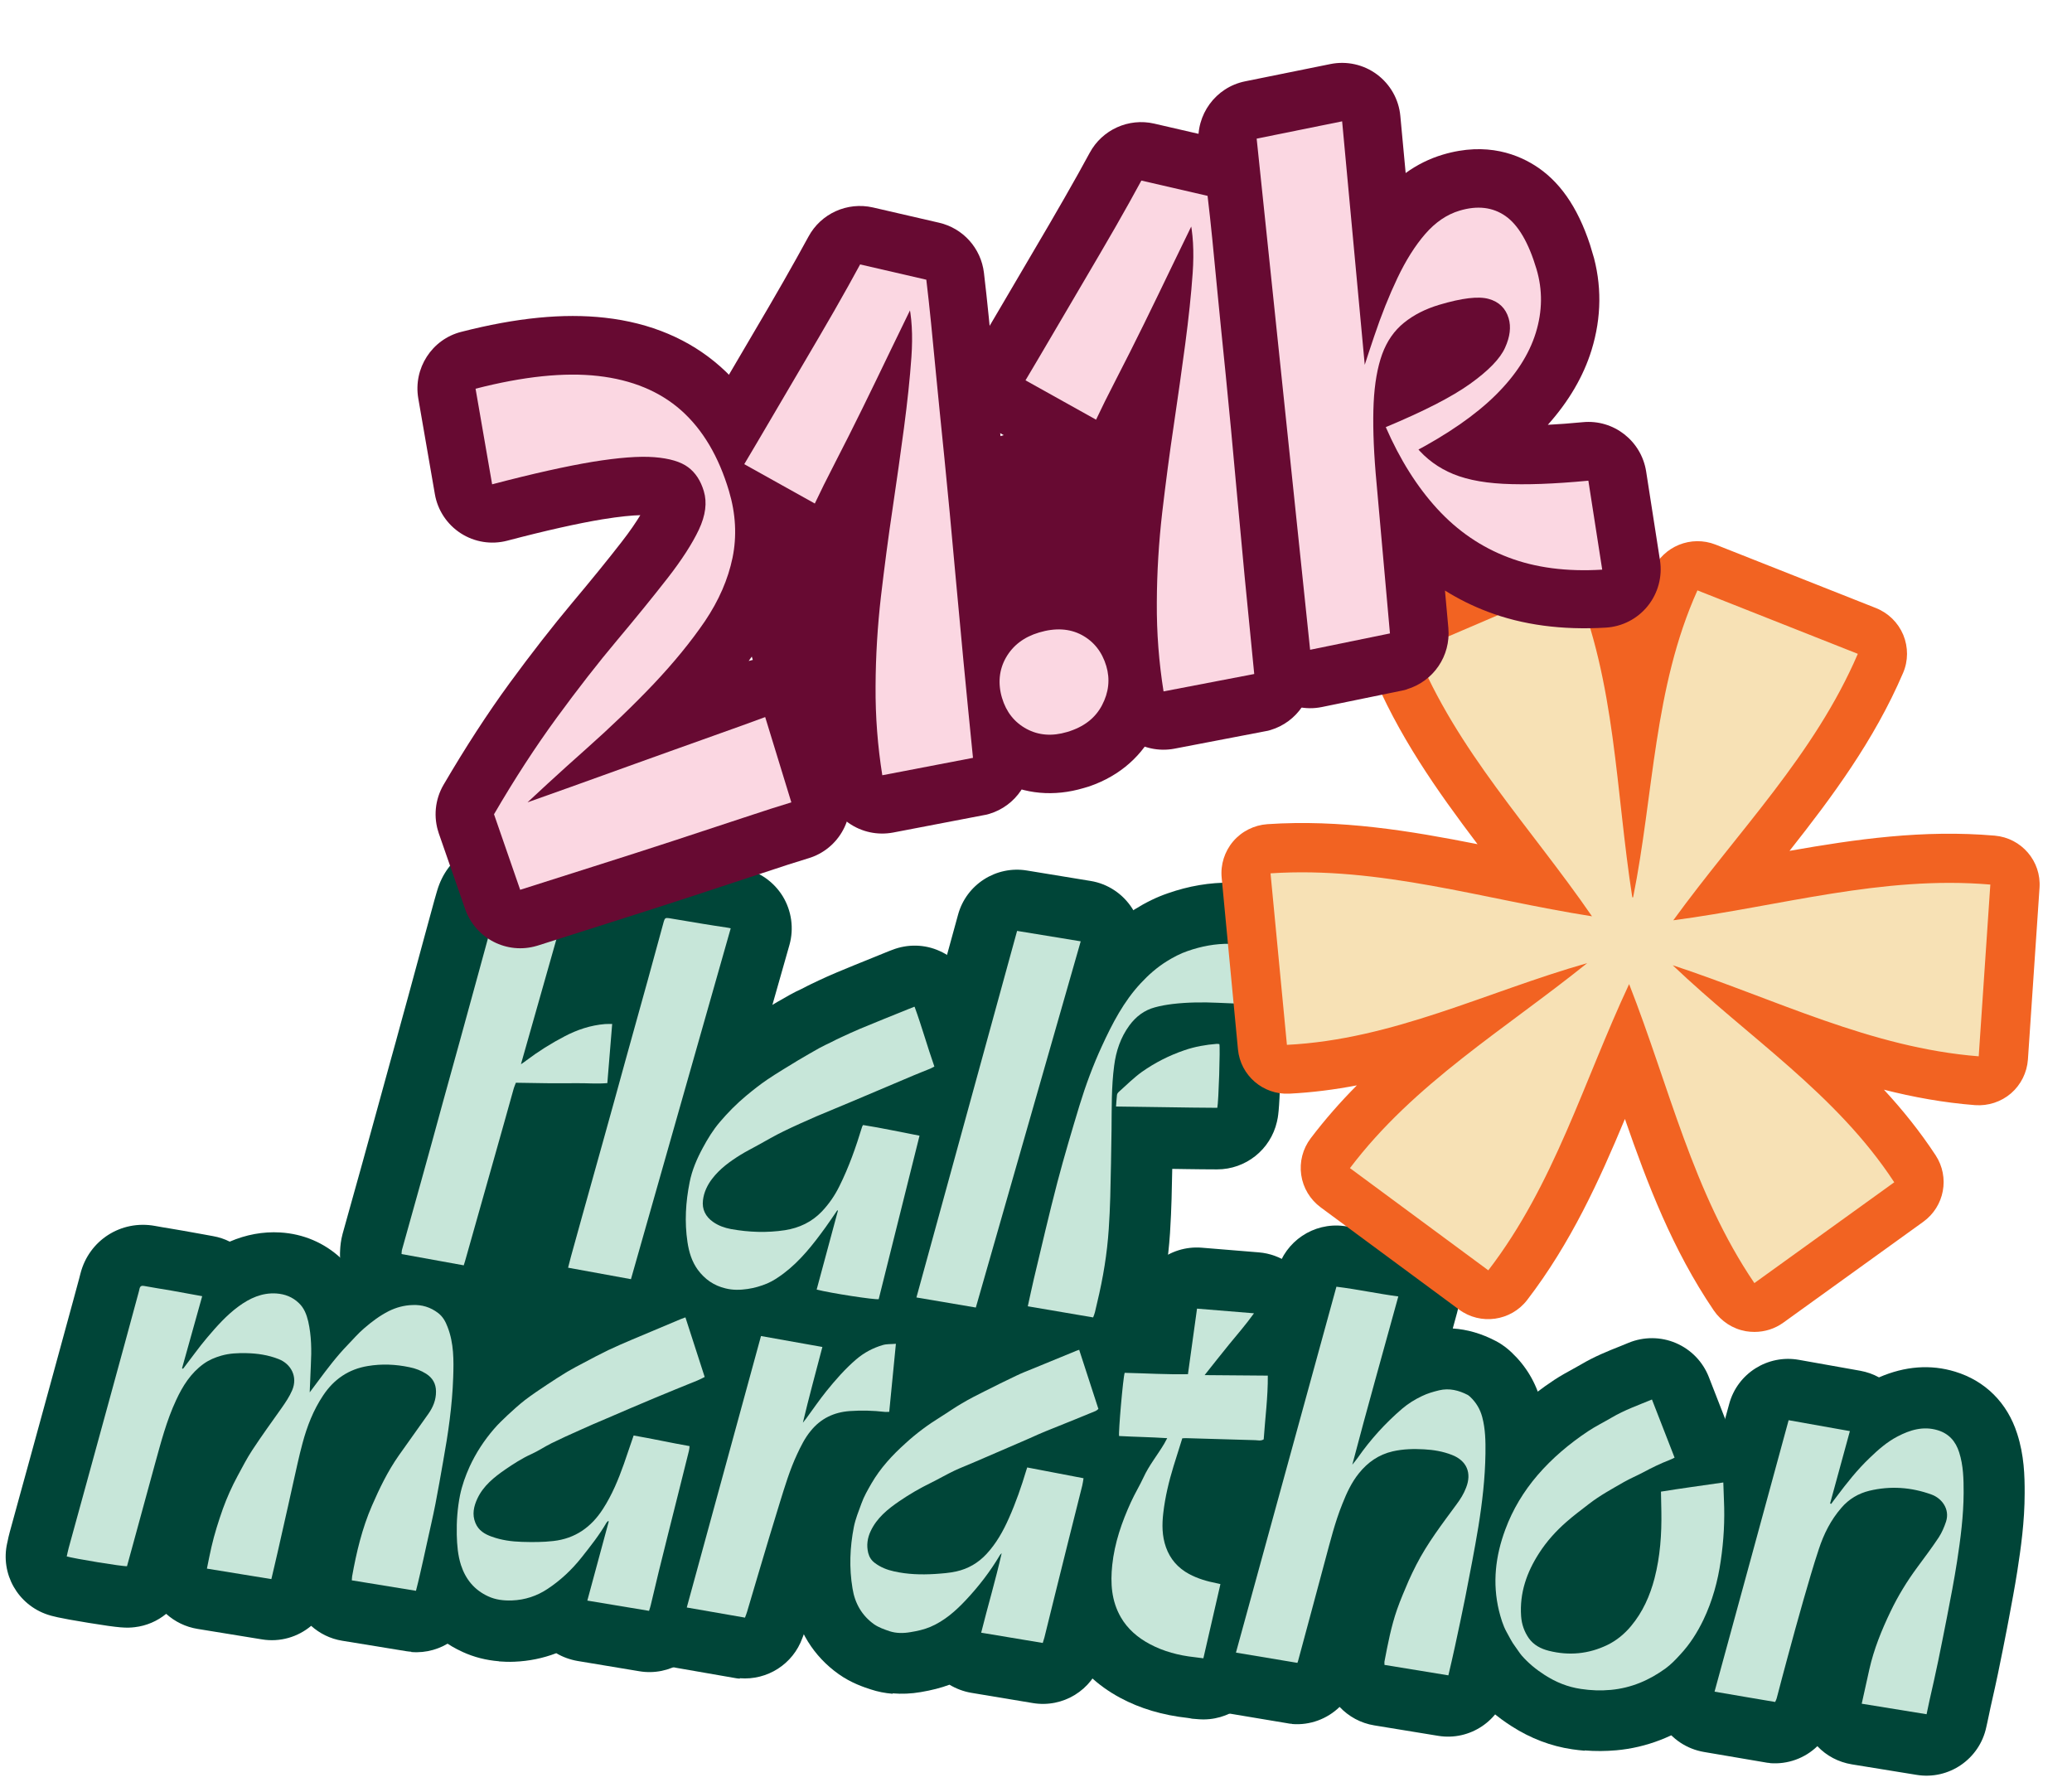 <svg width="851" height="734" viewBox="0 0 851 734" fill="none" xmlns="http://www.w3.org/2000/svg">
<g clip-path="url(#clip0_122_3)">
<path d="M27.421 639.161C27.68 638.056 27.889 636.89 28.209 635.733C30.626 626.86 33.094 618.047 35.511 609.174C38.893 596.774 42.33 584.378 45.712 571.978C49.41 558.477 53.107 544.976 56.748 531.471C56.98 530.701 57.156 529.926 57.333 529.152C57.578 528.214 58.166 527.924 59.108 528.114C62.938 528.822 66.777 529.418 70.611 530.07C74.721 530.801 78.774 531.527 83.047 532.328C80.259 542.298 77.48 552.155 74.761 561.962C74.873 561.971 75.032 562.096 75.139 562.162C75.265 562.003 75.451 561.793 75.577 561.634C78.728 557.554 81.725 553.292 85.031 549.393C88.96 544.757 93.057 540.134 97.972 536.536C102.528 533.191 107.566 530.842 113.452 531.212C116.983 531.444 120.151 532.662 122.71 535.125C124.91 537.164 125.926 539.896 126.597 542.711C127.92 548.567 127.994 554.545 127.677 560.491C127.495 564.082 127.37 567.678 127.199 571.833C128.465 570.134 129.475 568.808 130.489 567.426C134.353 562.221 138.272 557.02 142.826 552.322C145.043 550.025 147.161 547.55 149.583 545.495C152.676 542.818 155.918 540.379 159.623 538.485C162.736 536.937 165.962 536.075 169.408 535.962C173.311 535.775 176.829 536.852 179.957 539.249C181.918 540.762 182.994 542.765 183.827 544.975C186.434 551.667 186.37 558.649 186.137 565.616C185.748 577.247 184.077 588.717 182.018 600.098C180.972 605.985 179.987 611.82 178.83 617.697C177.765 623.132 176.477 628.548 175.3 633.973C174.387 638.237 173.419 642.496 172.455 646.699C171.996 648.858 171.43 650.953 170.842 653.328C162.114 651.881 153.382 650.489 144.486 649.029C144.532 648.469 144.578 647.909 144.619 647.406C146.386 637.521 148.709 627.739 152.738 618.434C155.862 611.253 159.256 604.207 163.785 597.76C167.801 592.06 171.869 586.421 175.885 580.721C177.859 577.953 179.123 574.901 179.071 571.404C179.048 568.247 177.664 565.88 175.04 564.2C172.898 562.842 170.602 561.978 168.162 561.496C162.513 560.301 156.786 560.058 151.13 561.003C143.251 562.273 137.166 566.395 132.731 573.075C128.687 579.11 126.113 585.773 124.249 592.72C122.797 598.066 121.676 603.496 120.443 608.916C119.73 612.126 119.016 615.335 118.303 618.545C116.889 624.796 115.471 631.102 114.058 637.353C113.252 641.006 112.334 644.649 111.453 648.521C102.614 647.065 93.882 645.674 84.986 644.213C85.634 641.111 86.153 638.224 86.839 635.35C88.067 629.985 89.733 624.769 91.568 619.567C93.24 614.971 95.239 610.515 97.565 606.198C99.49 602.637 101.369 598.96 103.621 595.538C107.483 589.657 111.612 583.966 115.689 578.215C117.285 575.923 118.886 573.575 120.001 570.962C122.372 565.409 119.533 560.162 114.457 558.169C110.145 556.464 105.634 555.813 101.078 555.721C97.645 555.666 94.255 555.783 90.908 556.748C88.312 557.493 85.921 558.481 83.647 560.097C78.318 563.943 75.009 569.25 72.341 575.004C68.38 583.469 66.061 592.519 63.584 601.444C60.517 612.743 57.395 624.037 54.329 635.336C53.605 637.981 52.881 640.626 52.162 643.216C50.624 643.428 29.996 640.048 27.197 639.143L27.421 639.161Z" fill="#004538"/>
<path d="M168.905 678.354C168.233 678.299 167.562 678.244 166.895 678.133L140.539 673.834C135.59 673.034 131.264 670.821 127.799 667.72C122.354 672.289 115.072 674.509 107.567 673.275L81.1 668.967C76.262 668.176 71.82 666.01 68.252 662.788C64.628 665.759 60.186 667.705 55.351 668.267C51.938 668.664 49.406 668.625 36.34 666.485C23.549 664.424 21.025 663.597 19.653 663.147C7.308 659.093 0.07 646.331 2.966 633.666L3.142 632.891C3.337 631.893 3.61 630.62 4.009 629.188C5.457 623.897 6.899 618.663 8.347 613.373L11.311 602.629C14.693 590.229 18.131 577.833 21.513 565.433C24.407 554.852 27.307 544.216 30.201 533.635L32.544 524.981C32.627 524.65 32.711 524.319 32.794 523.988L33.04 523.05C36.528 509.363 49.727 500.922 63.661 503.471C65.769 503.869 67.827 504.207 69.94 504.549C71.661 504.859 73.331 505.108 75.052 505.418C77.94 505.936 80.827 506.454 83.715 506.972L87.6 507.685C89.933 508.101 92.238 508.853 94.347 509.928C101.063 507.041 107.987 505.748 115.053 506.158C124.586 506.713 133.186 510.403 140.046 516.768C140.934 517.63 141.821 518.491 142.643 519.46C144.605 518.212 146.613 517.081 148.612 516.061C154.838 512.965 161.575 511.207 168.528 510.931C178.367 510.497 187.703 513.459 195.439 519.445C200.738 523.541 204.692 528.935 207.388 535.917C211.999 547.732 211.637 559.027 211.364 566.498C210.913 580.941 208.676 594.506 206.83 604.665C206.441 606.661 206.108 608.663 205.775 610.664C205.063 614.549 204.397 618.551 203.554 622.652C202.693 626.976 201.785 631.183 200.835 635.219C200.552 636.604 200.209 638.041 199.927 639.426C198.954 643.741 198.036 648.061 197.068 652.32C196.716 653.869 196.303 655.469 195.942 657.129L195.427 659.285C192.516 671.441 181.209 679.474 168.952 678.47L168.905 678.354Z" fill="#004538"/>
<path d="M532.745 682.904C524.353 681.485 516.125 680.135 507.621 678.706C521.422 628.508 535.089 578.582 548.886 528.44C557.31 529.468 565.614 531.275 574.308 532.437C567.962 555.581 561.471 578.432 555.409 601.543C556.163 600.59 556.912 599.694 557.611 598.737C562.846 591.221 568.978 584.455 575.947 578.49C578.369 576.435 581.099 574.743 584.03 573.349C586.319 572.24 588.626 571.584 591.041 570.993C595.237 569.984 599.156 570.981 602.885 572.921C603.207 573.116 603.52 573.423 603.837 573.675C606.293 576.017 607.93 578.743 608.788 582.024C610.077 586.919 610.173 591.941 610.097 597.006C609.948 607.079 608.792 617.069 607.193 626.967C605.616 636.585 603.7 646.232 601.843 655.827C600.501 662.591 599.046 669.346 597.591 676.1C596.762 680.033 595.826 683.9 594.867 688.047C586.083 686.595 577.407 685.209 568.623 683.757C568.669 683.198 568.538 682.736 568.626 682.349C570.005 675.137 571.389 667.87 573.818 660.913C575.211 656.971 576.88 653.107 578.553 649.187C579.525 646.957 580.599 644.848 581.678 642.682C586.24 633.759 592.356 625.809 598.253 617.784C599.836 615.66 601.199 613.462 602.133 611.003C604.545 604.946 602.425 599.871 596.307 597.511C592.649 596.084 588.815 595.432 584.887 595.223C580.569 594.982 576.334 595.086 572.087 596.035C566.288 597.363 561.745 600.54 558.105 605.088C555.093 608.841 553.108 613.13 551.333 617.604C548.294 625.131 546.351 633.029 544.25 640.801C542.464 647.472 540.683 654.087 538.897 660.758C536.962 667.868 535.084 674.982 533.15 682.092C533.136 682.26 533.006 682.475 532.857 682.913L532.745 682.904Z" fill="#004538"/>
<path d="M530.692 707.977C529.965 707.918 529.293 707.863 528.574 707.691L503.45 703.493C496.449 702.3 490.245 698.242 486.398 692.237C482.551 686.231 481.459 678.93 483.319 672.04L524.584 521.774C527.878 509.761 539.502 501.98 551.83 503.496C556.905 504.137 561.686 504.923 566.351 505.756C570.242 506.412 573.908 507.051 577.528 507.572C584.716 508.555 591.152 512.519 595.163 518.595C599.177 524.614 600.363 532.148 598.438 539.146C597.868 541.297 597.241 543.443 596.671 545.593C602.613 545.967 608.557 547.693 614.39 550.763C617.471 552.367 619.572 554.229 620.931 555.524C626.787 561.074 630.85 567.886 632.913 575.718C634.981 583.493 635.178 590.721 635.08 597.418C634.918 607.659 633.931 618.339 631.818 631.068C630.352 640.02 628.612 648.892 626.95 657.489L626.353 660.651C625.098 667.028 623.736 673.339 622.449 679.432L622.004 681.423C621.374 684.302 620.688 687.175 620.067 689.942C619.798 691.159 619.469 692.428 619.195 693.701C616.225 706.586 603.757 715.03 590.691 712.89L564.448 708.6C558.832 707.69 553.875 704.918 550.194 701.01C545.114 705.947 538.02 708.634 530.688 708.033L530.692 707.977Z" fill="#004538"/>
<path d="M734.562 583.252C742.949 584.727 751.28 586.198 759.775 587.739C757.038 597.769 754.319 607.575 751.652 617.442C751.815 617.512 751.923 617.577 752.086 617.647C752.845 616.638 753.547 615.625 754.302 614.673C758.477 609.099 762.815 603.595 767.887 598.77C771.375 595.393 775.017 592.199 779.314 589.959C784.435 587.279 789.871 585.583 795.81 587.365C800.429 588.758 803.213 591.915 804.646 596.428C806.398 601.867 806.5 607.51 806.494 613.087C806.452 622.549 805.234 631.915 803.793 641.262C802.605 648.884 801.142 656.427 799.679 663.969C798.508 670.015 797.281 676.055 796.054 682.096C794.933 687.526 793.701 692.947 792.468 698.367C792.093 700.196 791.718 702.024 791.273 704.016C782.321 702.551 773.645 701.164 764.638 699.694C765.713 694.824 766.709 690.229 767.765 685.583C769.628 677.284 772.802 669.487 776.47 661.844C779.53 655.446 783.238 649.383 787.483 643.645C790.462 639.607 793.496 635.574 796.261 631.405C797.55 629.426 798.526 627.14 799.273 624.891C800.944 619.619 797.357 615.269 793.362 613.815C784.992 610.763 776.419 610.174 767.799 612.229C763.314 613.326 759.409 615.598 756.295 619.231C751.942 624.227 749.045 630.018 747.015 636.219C744.703 643.129 742.717 650.178 740.68 657.166C738.467 664.929 736.305 672.753 734.199 680.581C732.668 686.203 731.193 691.829 729.718 697.455C729.626 697.898 729.365 698.327 729.086 698.981C720.862 697.575 712.69 696.23 704.191 694.745C714.341 657.489 724.528 620.461 734.618 583.256L734.562 583.252Z" fill="#004538"/>
<path d="M726.921 724.045C726.194 723.985 725.466 723.926 724.748 723.754L699.852 719.518C692.85 718.325 686.703 714.272 682.856 708.267C679.065 702.266 677.916 694.96 679.772 688.125C684.93 669.166 690.08 650.319 695.234 631.416C700.221 613.175 705.212 594.878 710.204 576.581C713.599 564.013 726.072 556.189 738.845 558.474L764.058 562.961C766.777 563.466 769.353 564.353 771.724 565.674C782.415 561.027 792.958 560.257 803.018 563.334C815.386 567.108 824.451 576.132 828.485 588.801C831.361 597.714 831.579 606.07 831.556 613.224C831.555 624.943 829.985 635.857 828.543 645.205C827.48 651.991 826.198 658.704 824.995 665.141L824.301 668.802C823.231 674.293 822.07 680.226 820.583 687.373C819.828 691.086 818.957 694.846 818.155 698.442C817.724 700.266 817.349 702.095 816.978 703.867C816.719 704.973 816.511 706.139 816.247 707.301L815.802 709.293C813.037 722.419 800.439 731.079 787.205 728.924L760.57 724.603C755.121 723.706 750.151 721.101 746.419 717.134C741.338 722.07 734.249 724.701 726.917 724.101L726.921 724.045Z" fill="#004538"/>
<path d="M375.678 413.574C378.623 421.647 380.883 429.833 383.763 438.013C383.175 438.303 382.64 438.653 382.057 438.887C379.783 439.828 377.457 440.708 375.122 441.7C366.835 445.191 358.544 448.737 350.257 452.228C345.293 454.357 340.227 456.365 335.263 458.494C330.705 460.487 326.203 462.485 321.743 464.655C318.164 466.39 314.73 468.419 311.249 470.332C308.886 471.659 306.421 472.866 304.105 474.31C299.772 476.998 295.64 479.984 292.484 484.12C290.529 486.664 289.101 489.646 288.724 492.883C288.244 496.675 289.802 499.676 292.892 501.845C295.077 503.376 297.54 504.254 300.148 504.749C307.532 506.086 315.004 506.36 322.422 505.221C328.301 504.293 333.46 501.842 337.591 497.504C340.492 494.418 342.856 491.005 344.748 487.16C348.659 479.311 351.525 471.15 354.068 462.795C354.082 462.627 354.268 462.417 354.468 462.039C362.146 463.231 369.783 464.926 377.662 466.417C372.047 488.888 366.497 511.252 360.895 533.556C359.292 533.875 341.095 531.089 335.413 529.61C338.326 518.805 341.239 508.001 344.152 497.196L343.881 497.062C342.28 499.41 340.675 501.813 339.023 504.101C334.005 511.014 328.778 517.742 321.93 522.928C319.829 524.503 317.56 526.063 315.108 527.102C312.54 528.188 309.771 528.975 307.034 529.371C304.069 529.804 301.075 529.897 298.038 529.141C293.228 528.015 289.498 525.4 286.606 521.501C284.125 518.086 282.976 514.217 282.355 510.11C281.116 501.839 281.618 493.654 283.238 485.56C284.21 480.569 286.227 475.889 288.683 471.357C290.679 467.633 292.889 464.039 295.631 460.827C298.936 456.928 302.499 453.332 306.43 450.048C309.271 447.689 312.164 445.391 315.206 443.33C319.32 440.568 323.584 438.043 327.796 435.459C330.699 433.724 333.653 432.05 336.607 430.377C338.201 429.493 339.837 428.782 341.482 427.959C342.773 427.332 344.073 426.593 345.415 426.027C348.049 424.834 350.63 423.581 353.254 422.5C359.789 419.767 366.37 417.151 372.956 414.478C373.711 414.202 374.41 413.921 375.519 413.449L375.678 413.574Z" fill="#004538"/>
<path d="M299.036 554.802C296.741 554.615 294.516 554.263 292.305 553.744C281.803 551.25 272.827 545.276 266.336 536.462C261.776 530.229 258.939 522.898 257.578 514.053C255.968 503.442 256.297 492.538 258.673 480.732C260.09 473.749 262.686 466.806 266.668 459.47C268.863 455.367 272.008 449.991 276.501 444.668C280.868 439.504 285.529 434.871 290.485 430.77C293.266 428.462 297.007 425.444 301.302 422.528C305.416 419.766 309.503 417.34 313.416 414.956L314.898 414.063C317.685 412.376 320.699 410.65 324.539 408.486C326.31 407.504 327.894 406.732 329.181 406.161C329.591 405.97 330.001 405.778 330.416 405.53C330.77 405.334 331.18 405.142 331.534 404.946C332.531 404.464 333.65 403.879 334.936 403.309L336.227 402.682C338.571 401.578 341.027 400.483 343.712 399.351C348.554 397.324 353.392 395.354 358.286 393.389L363.59 391.231C364.173 390.997 364.755 390.763 365.455 390.482L366.443 390.113C372.73 387.641 379.819 387.771 385.956 390.583C392.153 393.345 396.969 398.528 399.263 404.913C401.009 409.733 402.485 414.417 403.97 418.99C405.132 422.691 406.252 426.22 407.437 429.641C410.813 439.326 407.983 449.8 400.788 456.479C402.968 461.503 403.466 467.121 402.122 472.533L385.355 539.672C383.004 549.114 375.427 556.325 365.916 558.25C361.734 559.091 358.246 559.031 345.889 557.174C342.55 556.675 334.209 555.316 329.297 554.069C326.922 553.48 324.691 552.508 322.591 551.322C318.928 552.713 315.016 553.688 310.904 554.366C306.852 554.992 302.837 555.17 298.975 554.854L299.036 554.802Z" fill="#004538"/>
<path d="M443.209 554.269C445.861 562.486 448.475 570.475 451.131 578.637C450.772 578.889 450.4 579.31 449.934 579.497C444.159 581.898 438.333 584.238 432.507 586.578C430.409 587.42 428.312 588.262 426.266 589.165C423.987 590.162 421.759 591.219 419.485 592.16C413.118 594.906 406.752 597.653 400.385 600.399C397.58 601.635 394.732 602.697 391.977 603.993C388.752 605.532 385.617 607.36 382.387 608.955C377.811 611.172 373.431 613.743 369.312 616.561C364.597 619.78 360.13 623.415 357.605 628.786C356.243 631.661 355.828 634.669 356.588 637.774C357.015 639.443 357.861 640.808 359.294 641.883C361.628 643.652 364.302 644.716 367.18 645.346C372.657 646.583 378.221 646.757 383.826 646.427C386.829 646.222 389.888 646.022 392.816 645.36C397.637 644.29 401.779 641.869 405.178 638.203C409.197 633.856 412.034 628.792 414.386 623.463C417.217 617.103 419.502 610.529 421.516 603.82C421.6 603.489 421.735 603.218 421.892 602.667C429.547 604.139 437.146 605.607 445.025 607.097C444.826 608.151 444.744 609.159 444.498 610.096C442.481 618.213 440.408 626.326 438.391 634.443C436.713 641.179 435.03 647.972 433.351 654.708C431.91 660.619 430.412 666.524 428.97 672.435C428.798 673.153 428.52 673.807 428.274 674.744C419.882 673.325 411.597 671.97 402.982 670.532C405.745 659.49 408.929 648.821 411.404 637.868C411.152 638.185 410.793 638.437 410.593 638.815C406.672 645.424 402.007 651.465 396.76 657.064C392.56 661.566 387.883 665.69 382.104 668.147C379.536 669.232 376.781 669.852 373.983 670.299C371.125 670.797 368.192 670.839 365.393 669.934C363.2 669.191 360.899 668.383 359.032 667.103C354.027 663.538 351.115 658.51 350.15 652.403C348.706 643.89 349.062 635.411 350.705 627.038C351.368 623.768 352.636 620.66 353.798 617.488C354.824 614.586 356.396 611.897 357.908 609.26C361.583 602.913 366.468 597.622 371.88 592.769C376.328 588.682 381.187 585.08 386.349 581.897C389.317 580.055 392.131 578.032 395.146 576.307C398.049 574.572 401.106 573.02 404.102 571.519C408.511 569.288 412.915 567.113 417.37 564.999C419.658 563.89 422.045 562.959 424.375 562.023C430.206 559.627 436.036 557.231 441.867 554.835C442.277 554.643 442.739 554.512 443.317 554.334L443.209 554.269Z" fill="#004538"/>
<path d="M366.614 695.613C363.48 695.356 360.485 694.773 357.578 693.803C354.779 692.897 349.567 691.175 344.455 687.545C334.124 680.219 327.454 669.475 325.304 656.51C323.45 645.427 323.662 633.895 325.972 622.196C326.861 617.536 328.362 613.658 329.523 610.486C329.737 609.94 329.89 609.445 330.103 608.899C331.924 603.865 334.353 599.669 336.12 596.659C342.028 586.437 349.629 578.946 354.868 574.136C360.229 569.222 366.294 564.648 372.943 560.516C373.954 559.866 374.965 559.217 375.976 558.567C377.882 557.314 380.025 555.912 382.336 554.524C385.831 552.444 389.242 550.695 392.709 548.95C397.705 546.43 402.225 544.208 406.508 542.136C408.969 540.985 411.243 540.045 413.285 539.198L414.683 538.636C420.225 536.329 425.822 534.027 431.42 531.724L432.236 531.397C433.345 530.924 434.268 530.662 434.79 530.479L435.023 530.385C441.4 528.203 448.405 528.664 454.416 531.635C460.422 534.662 465.061 539.944 467.127 546.367L475.048 570.736C478.107 580.17 475.291 590.475 468.105 597.042C470 601.423 470.669 606.323 469.804 611.38C469.786 611.603 469.772 611.771 469.759 611.939C469.62 612.942 469.389 614.388 468.963 616.156C467.78 620.961 466.547 625.705 465.364 630.51C464.53 633.823 463.691 637.191 462.856 640.503C461.516 645.858 460.171 651.27 458.831 656.625L456.23 667.061C455.298 670.872 454.366 674.684 453.378 678.49C453.04 679.871 452.669 680.967 452.441 681.681L452.288 682.176C448.546 694.152 436.562 701.509 424.168 699.424L398.876 695.212C395.709 694.671 392.704 693.524 389.964 691.891C386.477 693.183 382.678 694.168 378.165 694.925C374.22 695.616 370.322 695.748 366.628 695.445L366.614 695.613Z" fill="#004538"/>
<path d="M249.703 624.684C249.703 624.684 249.275 625.099 249.084 625.365C246.13 630.476 242.424 635.131 238.779 639.734C234.823 644.706 230.184 649.059 224.942 652.517C220.591 655.429 215.608 657.106 210.24 657.286C206.794 657.398 203.557 657.02 200.463 655.584C194.816 652.981 191.233 648.574 189.341 642.785C188.038 638.734 187.706 634.538 187.602 630.304C187.482 624.885 187.87 619.452 188.926 614.129C189.769 610.029 191.158 606.142 192.878 602.339C195.481 596.693 198.832 591.558 202.877 586.875C204.623 584.821 206.575 583.009 208.531 581.141C210.785 579.071 213.1 576.951 215.508 575.063C218.452 572.825 221.494 570.765 224.532 568.76C227.332 566.904 230.128 565.105 232.975 563.366C235.225 562.029 237.518 560.865 239.815 559.644C243.115 557.886 246.414 556.128 249.816 554.491C253.041 552.952 256.369 551.534 259.696 550.116C266.291 547.332 272.942 544.552 279.537 541.768C280.12 541.534 280.758 541.305 281.514 541.029C284.17 549.19 286.723 557.231 289.426 565.509C288.484 565.996 287.482 566.533 286.434 566.954C280.547 569.346 274.605 571.733 268.769 574.185C262.118 576.964 255.519 579.805 248.919 582.645C245.242 584.203 241.565 585.761 237.934 587.436C234.075 589.148 230.272 590.865 226.456 592.75C223.636 594.153 221.069 595.915 218.203 597.201C214.4 598.918 210.947 601.171 207.546 603.484C202.948 606.657 198.546 610.184 196.091 615.392C194.589 618.593 193.806 621.966 195.266 625.466C196.535 628.556 199.06 630.059 201.962 631.085C205.956 632.539 210.135 633.107 214.408 633.231C218.735 633.36 223.017 633.373 227.283 632.877C236.268 631.866 242.851 627.165 247.63 619.725C251.371 613.946 253.974 607.624 256.245 601.218C257.568 597.438 258.841 593.599 260.243 589.544C267.8 590.839 275.381 592.53 283.213 593.904C283.153 594.632 283.103 595.247 282.936 595.91C281.429 601.927 279.918 608.001 278.411 614.019C275.749 624.506 273.139 635.054 270.533 645.545C269.429 650.075 268.377 654.665 267.274 659.195C267.103 659.914 266.875 660.627 266.573 661.56C258.181 660.141 249.841 658.782 241.225 657.344C244.213 646.32 247.121 635.572 250.03 624.823L249.703 624.684Z" fill="#004538"/>
<path d="M204.872 682.257C199.61 681.826 194.698 680.578 190.027 678.449C178.075 673.02 169.574 663.309 165.437 650.519C163.1 643.284 162.637 636.542 162.475 630.951C162.301 623.443 162.902 616.111 164.258 609.18C165.406 603.414 167.282 597.708 170.076 591.796C173.633 584.143 178.221 576.968 183.822 570.497C186.378 567.495 189.004 565.005 191.445 562.726C193.946 560.396 196.927 557.71 200.234 555.164C203.779 552.468 207.18 550.155 210.516 547.949C213.857 545.687 217.002 543.747 220.086 541.858C222.696 540.269 225.226 538.955 227.463 537.786L229.816 536.57C232.701 535.06 235.706 533.447 238.931 531.908C242.683 530.13 246.304 528.568 249.865 527.056C255.178 524.787 260.431 522.569 265.735 520.411L269.878 518.666C270.871 518.24 271.743 517.917 272.381 517.688L272.847 517.501C279.298 515.099 286.369 515.453 292.548 518.438C298.727 521.422 303.412 526.821 305.473 533.3L313.385 557.78C316.491 567.331 313.512 577.567 306.442 584.087C308.145 588.058 308.847 592.566 308.247 597.137L308.238 597.249C308.165 598.144 307.971 599.819 307.466 601.862C306.302 606.443 305.199 610.973 304.035 615.554L300.599 629.302C298.753 636.7 296.852 644.095 295.058 651.554C294.386 654.26 293.769 656.97 293.097 659.676C292.671 661.444 292.239 663.268 291.813 665.036C291.479 666.361 291.168 667.406 290.932 668.231L290.769 668.838C287.13 680.935 275.077 688.456 262.571 686.361L237.223 682.145C234.111 681.608 231.102 680.517 228.469 678.949C223.002 681.037 217.272 682.201 211.336 682.448C209.13 682.549 207.05 682.491 204.979 682.322L204.872 682.257Z" fill="#004538"/>
<path d="M678.465 574.715C681.587 582.689 684.658 590.603 687.776 598.634C687.011 599.022 686.364 599.363 685.725 599.593C682.001 601.034 678.422 602.77 674.885 604.677C672.294 606.043 669.609 607.175 667.07 608.601C662.103 611.462 657.033 614.202 652.519 617.72C649.449 620.117 646.332 622.397 643.417 624.975C639.108 628.736 635.267 632.985 632.168 637.802C627.073 645.667 624.063 654.21 624.744 663.787C624.982 667.075 626.031 670.09 627.895 672.778C629.863 675.588 632.836 677.127 636.092 677.957C644.429 680.048 652.491 679.3 660.237 675.539C663.993 673.706 667.197 671.038 669.884 667.822C674.693 662.074 677.663 655.387 679.551 648.161C681.86 639.223 682.495 630.091 682.347 620.895C682.282 618.242 682.222 615.532 682.181 612.599C690.69 611.211 699.176 610.103 707.788 608.836C707.866 611.322 707.953 613.695 708.045 616.013C708.431 624.383 707.967 632.796 706.729 641.034C705.538 649.387 703.293 657.542 699.62 665.242C697.109 670.445 694.066 675.267 690.052 679.558C688.194 681.603 686.285 683.588 684.067 685.209C677.359 690.069 670 693.241 661.597 694.018C657.452 694.411 653.408 694.249 649.345 693.635C643.944 692.854 639.035 690.875 634.432 687.906C630.899 685.645 627.677 683.015 624.949 679.862C623.973 678.711 623.182 677.351 622.267 676.149C620.893 674.346 619.934 672.296 618.802 670.287C617.231 667.454 616.406 664.457 615.637 661.464C612.906 650.085 614.206 639.036 618.252 628.155C621.294 619.896 625.789 612.489 631.52 605.803C637.559 598.804 644.578 592.899 652.265 587.782C655.364 585.726 658.71 584.084 661.906 582.205C667.176 579.087 672.919 577.078 678.461 574.771L678.465 574.715Z" fill="#004538"/>
<path d="M650.874 719.001C649.139 718.859 647.409 718.661 645.683 718.407C637.053 717.137 628.692 713.973 620.929 708.999C615.038 705.249 610.14 701.073 605.973 696.225C604.375 694.404 603.272 692.736 602.515 691.659C602.413 691.538 602.314 691.361 602.212 691.24C599.917 688.292 598.454 685.524 597.383 683.464C597.186 683.11 596.99 682.756 596.794 682.402C593.75 676.913 592.264 671.664 591.161 667.235C587.417 651.716 588.569 635.584 594.636 619.291C598.687 608.354 604.698 598.254 612.417 589.308C619.638 580.941 628.376 573.318 638.384 566.7C641.124 564.896 643.775 563.479 646.077 562.203C647.079 561.665 648.141 561.076 649.148 560.482C654.893 557.065 660.542 554.823 665.492 552.862C666.601 552.39 667.706 551.973 668.815 551.5C675.056 548.913 682.098 548.926 688.304 551.575C694.511 554.224 699.396 559.244 701.863 565.587L708.894 583.629C714.281 583.901 719.525 585.908 723.746 589.409C729.233 593.971 732.516 600.663 732.778 607.784L732.861 610.213C732.905 611.738 732.954 613.207 733.059 614.68C733.506 624.351 733.022 634.397 731.516 644.528C729.845 655.998 726.726 666.56 722.179 675.991C718.375 683.906 713.88 690.637 708.385 696.497C706.099 698.958 702.951 702.306 698.698 705.395C687.978 713.137 676.279 717.701 663.848 718.824C659.535 719.203 655.249 719.247 650.827 718.885L650.874 719.001Z" fill="#004538"/>
<path d="M231.384 375.673C225.602 396.046 219.83 416.308 213.961 437.068C214.916 436.414 215.508 436.068 216.053 435.605C221.037 431.844 226.325 428.502 231.857 425.631C237.039 422.9 242.6 421.045 248.499 420.571C249.464 420.481 250.471 420.563 251.432 420.529L249.443 444.819C245.13 445.198 240.993 444.803 236.875 444.86C232.757 444.917 228.704 444.867 224.591 444.868C220.426 444.809 216.262 444.75 211.873 444.672C211.511 445.657 211.097 446.581 210.847 447.574C208.383 456.331 205.975 465.092 203.451 473.9C199.317 488.605 195.132 503.249 190.998 517.954C190.845 518.449 190.691 518.943 190.464 519.657C181.969 518.116 173.531 516.58 164.924 515.03C164.974 514.415 164.96 513.906 165.052 513.463C167.609 504.263 170.226 495.012 172.782 485.812C175.89 474.686 178.948 463.499 182.005 452.312C184.324 443.938 186.644 435.564 188.968 427.134C191.464 417.985 194.02 408.785 196.516 399.637C198.617 391.865 200.77 384.153 202.872 376.381C203.196 375.168 203.577 373.96 203.962 372.695C204.422 371.212 204.547 371.053 206.049 371.289C209.165 371.769 212.277 372.306 215.393 372.786C220.566 373.604 225.739 374.422 230.912 375.24C231.024 375.249 231.127 375.37 231.509 375.514L231.384 375.673Z" fill="#004538"/>
<path d="M188.299 544.721C187.459 544.652 186.676 544.588 185.845 544.407L160.305 539.781C147.757 537.514 138.88 526.195 139.696 513.472C139.782 511.732 139.966 509.494 140.694 506.792C141.9 502.384 143.162 497.98 144.364 493.627C145.719 488.78 147.073 483.933 148.428 479.086C150.358 472.032 152.344 464.983 154.278 457.873L160.536 435.116C161.891 430.269 163.251 425.366 164.549 420.514C166.632 412.966 168.715 405.418 170.742 397.865L174.291 384.802C175.66 379.787 177.028 374.772 178.397 369.757C178.647 368.763 178.958 367.718 179.264 366.729L179.575 365.684C183.622 352.043 195.69 344.354 209.651 346.568C211.377 346.822 213.042 347.127 214.768 347.381C216.214 347.612 217.604 347.839 219.05 348.07C221.718 348.514 224.391 348.902 227.06 349.345L234.57 350.524C237.574 350.995 240.368 351.956 243.062 353.473C253.479 359.058 258.579 371.083 255.392 382.484L251.75 395.314C258.559 395.421 265.083 398.321 269.683 403.374C274.443 408.553 276.864 415.456 276.287 422.508L274.298 446.797C273.294 459.054 263.599 468.74 251.344 469.765C247.316 470.111 243.72 469.986 240.852 469.92C239.504 469.866 238.207 469.872 237.191 469.902C234.878 469.938 232.62 469.978 230.424 469.967C229.398 473.546 228.429 477.129 227.408 480.651C224.221 492.053 220.982 503.394 217.739 514.791L214.894 524.756C214.723 525.475 214.5 526.132 214.203 527.01L214.054 527.448C210.437 538.589 199.605 545.647 188.131 544.707L188.299 544.721Z" fill="#004538"/>
<path d="M487.915 564.296C489.17 555.158 490.403 546.301 491.635 537.443L515.03 539.359C511.66 544.041 508.178 548.038 504.798 552.156C501.479 556.223 498.206 560.406 494.752 564.743C503.595 564.791 512.096 564.867 520.71 564.953C520.779 573.748 519.616 582.442 519.018 591.126C517.83 591.874 516.677 591.498 515.553 591.462C506.277 591.21 497.005 590.901 487.785 590.653C487.114 590.598 486.433 590.655 485.584 590.698C484.372 594.487 483.156 598.331 482 602.124C480.079 608.39 478.54 614.799 477.78 621.329C477.222 626.073 477.229 630.806 478.877 635.448C480.619 640.324 483.763 643.905 488.346 646.421C491.963 648.351 495.761 649.451 499.754 650.229C500.202 650.266 500.636 650.47 501.247 650.577C498.893 660.751 496.603 670.818 494.244 681.048C492.962 680.886 491.791 680.734 490.62 680.582C484.141 679.882 477.908 678.245 472.187 675.185C467.328 672.59 463.112 669.033 460.302 664.127C456.458 657.389 456.033 650.199 456.815 642.713C457.786 633.608 460.735 625.117 464.51 616.862C466.09 613.386 468.105 610.114 469.681 606.693C471.945 601.751 475.446 597.531 478.195 592.854C478.526 592.261 478.86 591.613 479.391 590.642C472.553 590.195 466.08 590.115 459.63 589.756C459.292 588.376 461.269 565.607 461.924 563.802C470.529 563.999 479.162 564.537 488.022 564.361L487.915 564.296Z" fill="#004538"/>
<path d="M492.084 706.056C491.692 706.023 491.356 705.996 490.965 705.964L489.621 705.854C489.015 705.692 488.399 705.641 487.788 705.535C477.569 704.416 468.27 701.683 460.121 697.297C450.568 692.177 443.254 685.155 438.326 676.525C432.365 666.065 430.189 654.111 431.684 639.979C432.834 629.368 435.836 618.853 441.262 606.958C438.305 603.842 436.145 599.947 435.043 595.518C434.076 591.495 433.974 588.613 435.232 574.631C436.506 559.748 437.171 557.831 438.039 555.479C441.648 545.126 451.502 538.327 462.41 538.6C463.59 538.64 464.826 538.685 466.006 538.725L466.675 533.991C468.489 520.787 480.307 511.331 493.627 512.422L517.023 514.337C526.09 515.08 534.031 520.632 537.806 528.885C540.529 534.855 540.772 541.523 538.761 547.5C543.072 551.966 545.73 558.043 545.744 564.749C545.778 571.907 545.181 578.507 544.658 584.887C544.434 587.629 544.219 590.26 544.012 592.778C543.469 600.79 539.096 608.095 532.321 612.386C527.033 615.727 521.005 617.093 514.4 616.552L514.288 616.543C510.917 616.436 507.545 616.329 504.168 616.278C503.487 619.096 503.052 621.652 502.794 624.11C502.762 624.502 502.739 624.781 502.712 625.117C503.318 625.28 503.981 625.446 504.76 625.567C505.478 625.738 506.197 625.91 507.027 626.09L507.307 626.113C520.612 629.456 528.816 642.805 525.748 656.189L518.746 686.66C515.942 698.882 504.621 707.082 492.196 706.065L492.084 706.056Z" fill="#004538"/>
<path d="M259.078 525.331C250.364 523.717 241.925 522.18 233.319 520.631C233.727 519.086 234.074 517.594 234.473 516.161C236.065 510.488 237.6 504.811 239.192 499.138C242.054 488.949 244.861 478.756 247.719 468.623C250.823 457.552 253.876 446.421 256.924 435.346C259.967 424.327 263.066 413.312 266.11 402.293C268.281 394.357 270.452 386.422 272.623 378.486C273.017 377.11 273.32 376.853 274.766 377.084C279.379 377.856 284.049 378.633 288.662 379.405C291.997 379.96 295.281 380.454 298.621 380.953C299.069 380.99 299.508 381.138 300.119 381.245C286.435 429.311 272.822 477.214 259.129 525.392L259.078 525.331Z" fill="#004538"/>
<path d="M257.029 550.349C256.19 550.28 255.35 550.211 254.52 550.03L228.761 545.33C221.932 544.094 215.896 540.051 212.147 534.222C208.399 528.394 207.236 521.256 208.919 514.463L209.253 513.139C209.582 511.87 209.851 510.652 210.232 509.444C211.823 503.771 213.363 498.037 214.955 492.364L218.392 479.969C220.072 473.909 221.747 467.905 223.426 461.845C225.496 454.464 227.513 447.023 229.583 439.643L235.489 418.435C237.576 410.831 239.725 403.175 241.812 395.571C243.496 389.455 245.18 383.338 246.804 377.274L248.26 371.872C252.041 358.039 264.476 349.986 278.601 352.27C281.213 352.709 283.881 353.153 286.494 353.592C288.551 353.93 290.552 354.263 292.609 354.6C294.666 354.937 296.723 355.275 298.785 355.556L302.456 356.139C303.072 356.189 303.678 356.351 304.345 356.462L304.737 356.494C311.669 357.851 317.696 362.007 321.431 368.003C325.11 373.995 326.146 381.291 324.239 388.065L283.25 532.212C279.932 543.829 268.89 551.376 257.025 550.405L257.029 550.349Z" fill="#004538"/>
<path d="M400.788 536.991C392.839 535.664 384.727 534.268 376.391 532.853C390.202 482.543 403.934 432.509 417.735 382.312C426.463 383.759 435.027 385.136 443.867 386.592C429.51 436.688 415.223 486.62 400.788 536.991Z" fill="#004538"/>
<path d="M398.74 562.008C398.012 561.949 397.285 561.889 396.566 561.718L372.17 557.579C365.168 556.386 359.025 552.277 355.173 546.328C351.382 540.327 350.234 533.021 352.145 526.191L393.489 375.65C396.871 363.25 409.12 355.407 421.794 357.515L447.926 361.796C454.988 362.938 461.239 367.112 465.081 373.173C468.923 379.235 470.007 386.648 468.035 393.529L424.955 543.928C421.638 555.545 410.601 563.036 398.791 562.069L398.74 562.008Z" fill="#004538"/>
<path d="M305.901 664.33C297.901 662.942 290.069 661.569 282.069 660.181C292.279 622.874 302.406 585.897 312.552 548.697C320.995 550.177 329.214 551.639 337.765 553.184C335.056 563.555 332.245 573.804 329.751 584.305C330.254 583.67 330.696 583.087 331.199 582.452C333.926 578.731 336.551 574.889 339.437 571.295C343.199 566.644 347.114 562.176 351.66 558.266C354.93 555.491 358.523 553.588 362.565 552.398C364.182 551.911 365.973 552.057 367.96 551.882C367.022 561.271 366.158 570.44 365.22 579.829C364.544 579.83 363.975 579.896 363.416 579.85C358.616 579.288 353.78 579.174 348.963 579.512C342.5 579.997 337.108 582.541 332.969 587.668C330.53 590.623 328.902 593.983 327.331 597.347C324.393 603.642 322.378 610.351 320.313 617C317.398 626.452 314.534 635.964 311.731 645.426C310.097 650.926 308.464 656.427 306.825 661.983C306.593 662.753 306.31 663.462 305.952 664.391L305.901 664.33Z" fill="#004538"/>
<path d="M303.848 689.403C303.12 689.343 302.337 689.279 301.618 689.108L277.786 684.959C270.784 683.766 264.641 679.657 260.85 673.656C257.059 667.655 255.962 660.41 257.818 653.575L288.301 542.091C291.748 529.584 304.17 521.699 316.942 523.984L342.155 528.472C344.543 528.893 346.848 529.645 348.958 530.719C351.004 529.816 353.152 529.034 355.348 528.369C359.506 527.132 363.013 526.968 365.102 526.914C365.326 526.932 365.55 526.95 365.783 526.857C373.22 526.17 380.551 528.855 385.805 534.187C391.059 539.519 393.667 546.888 392.946 554.322L390.207 582.269C389.003 594.904 378.515 604.637 365.812 604.949C364.851 604.983 362.925 605.107 360.472 604.794C357.571 604.443 354.651 604.317 351.764 604.475C351.169 605.553 350.416 607.182 350.077 607.886C347.887 612.609 346.188 618.217 344.35 624.151C341.43 633.659 338.571 643.116 335.768 652.577C334.84 655.656 333.907 658.791 332.979 661.871C332.278 664.236 331.573 666.657 330.872 669.023C330.482 670.343 330.059 671.379 329.771 672.144L329.557 672.69C325.688 683.472 315.111 690.156 303.862 689.235L303.848 689.403Z" fill="#004538"/>
<path d="M422.128 536.485C423.018 532.501 423.768 528.844 424.63 525.196C427.801 511.933 430.864 498.606 434.31 485.422C437.088 474.888 440.198 464.438 443.363 453.992C445.902 445.692 448.94 437.49 452.571 429.618C456.82 420.387 461.508 411.306 468.548 403.769C471.701 400.365 475.161 397.324 479.14 394.833C481.871 393.141 484.699 391.626 487.771 390.581C493.397 388.619 499.179 387.515 505.143 387.609C507.116 387.602 509.14 387.655 511.276 387.717C511.205 389.965 511.212 391.937 511.164 393.905C510.985 399.525 510.751 405.14 510.517 410.755C510.416 411.986 510.225 412.252 508.933 412.203C506.07 412.081 503.15 411.955 500.286 411.833C494.055 411.548 487.797 411.599 481.595 412.331C479.148 412.637 476.69 413.056 474.327 413.708C469.949 414.87 466.521 417.52 463.859 421.133C460.242 426.076 458.376 431.671 457.605 437.636C456.438 446.386 456.623 455.134 456.524 463.916C456.388 473.145 456.252 482.374 456 491.649C455.871 495.977 455.681 500.356 455.385 504.67C454.718 514.87 453.054 524.875 450.662 534.821C450.323 536.202 450.041 537.587 449.707 538.912C449.536 539.63 449.257 540.284 448.969 541.049C440.022 539.528 431.243 538.02 422.184 536.489L422.128 536.485Z" fill="#004538"/>
<path d="M446.916 566.122C446.188 566.062 445.46 566.003 444.742 565.831L417.957 561.272C411.179 560.097 405.13 556.221 401.316 550.5C397.502 544.779 396.163 537.739 397.613 531.041C397.882 529.823 398.15 528.606 398.419 527.388C398.97 524.785 399.587 522.075 400.264 519.313C401.107 515.889 401.895 512.46 402.739 509.036C405.066 499.198 407.472 489.084 410.097 479.045C412.805 468.674 415.775 458.551 419.456 446.626C422.524 436.679 425.916 427.604 429.886 419.027C434.888 408.168 440.841 396.711 450.289 386.611C455.294 381.217 460.437 376.906 466.014 373.475C470.646 370.586 475.105 368.416 479.627 366.871C488.213 363.855 496.955 362.374 505.508 362.51C506.916 362.513 508.376 362.576 509.841 362.584L511.809 362.632C518.506 362.73 524.871 365.504 529.49 370.334C534.109 375.163 536.679 381.627 536.526 388.319L536.477 390.287C536.461 391.864 536.393 393.379 536.386 394.844C536.279 398.215 536.116 401.583 536.009 404.954L535.734 411.749C535.416 421.132 530.985 427.08 527.385 430.447C523.785 433.815 517.49 437.75 508.055 437.372C506.031 437.319 504.012 437.21 502.048 437.106L499.297 436.993C493.402 436.736 488.771 436.864 484.789 437.326C484.276 437.397 483.819 437.472 483.362 437.548C483.074 438.313 482.758 439.414 482.57 441.032C481.836 446.55 481.78 452.743 481.756 459.221C481.726 460.965 481.757 462.657 481.727 464.402C481.555 474.754 481.424 483.927 481.18 492.415C481.064 496.575 480.879 500.898 480.538 506.448C479.812 517.375 478.103 528.616 475.192 540.773C475.099 541.216 475.011 541.604 474.918 542.047C474.659 543.152 474.399 544.258 474.14 545.364C473.722 547.02 473.22 548.331 472.928 549.152L472.905 549.432C469.083 560.331 458.376 567.229 447.014 566.299L446.916 566.122Z" fill="#004538"/>
<path d="M500.814 428.779C501.208 430.163 500.508 452.474 499.966 454.965C486.167 454.905 472.334 454.562 458.371 454.432C458.513 452.698 458.581 451.182 458.761 449.675C458.806 449.116 459.3 448.593 459.724 448.233C462.765 445.496 465.708 442.582 469.002 440.203C474.383 436.418 480.203 433.458 486.464 431.322C490.813 429.819 495.27 429.057 499.807 428.696C500.087 428.719 500.311 428.738 500.591 428.761C500.646 428.765 500.702 428.77 500.754 428.83L500.814 428.779Z" fill="#004538"/>
<path d="M456.318 479.506C449.994 478.988 444.09 476.082 439.797 471.392C435.094 466.218 432.78 459.38 433.348 452.44C433.38 452.048 433.412 451.656 433.444 451.265C433.564 449.809 433.715 447.963 434.001 445.845C434.962 439.613 438.199 433.794 443.118 429.464C443.844 428.847 444.52 428.17 445.251 427.497C447.747 425.223 450.798 422.374 454.562 419.752C461.858 414.602 469.911 410.529 478.431 407.621C484.631 405.537 490.99 404.255 498.022 403.703C499.724 403.561 501.072 403.615 502.023 403.693C506.678 403.961 511.12 405.452 514.906 408.072C519.765 411.343 523.363 416.258 524.981 421.968C526.035 425.604 526.346 427.996 525.845 442.379C525.422 456.486 524.894 458.809 524.458 460.689C521.831 472.137 511.643 480.261 499.868 480.254C491.473 480.243 482.981 480.055 474.763 479.945C469.251 479.832 463.678 479.77 458.105 479.708C457.489 479.658 456.925 479.668 456.309 479.618L456.318 479.506ZM499.982 436.88L499.918 437.664L500.424 429.423L499.987 436.824L499.982 436.88Z" fill="#004538"/>
<path d="M223.305 590.633C235.175 591.605 247.44 560.119 250.699 520.307C253.959 480.496 246.979 447.434 235.109 446.462C223.24 445.49 210.975 476.976 207.715 516.788C204.455 556.599 211.435 589.661 223.305 590.633Z" fill="#004538"/>
<path d="M221.256 615.65C208.663 614.619 192.203 606.453 185.272 573.433C181.872 557.153 180.927 536.342 182.701 514.683C184.474 493.024 188.791 472.643 194.794 457.134C207.061 425.685 224.574 420.302 237.167 421.333C249.76 422.364 266.22 430.529 273.152 463.55C276.551 479.829 277.496 500.641 275.722 522.3C273.949 543.959 269.632 564.339 263.629 579.849C251.362 611.297 233.849 616.681 221.256 615.65Z" fill="#004538"/>
<path d="M559.624 642.961C624.383 648.264 677.726 642.239 678.768 629.504C679.811 616.769 628.159 602.147 563.4 596.845C498.641 591.542 445.299 597.567 444.256 610.302C443.213 623.037 494.865 637.659 559.624 642.961Z" fill="#004538"/>
<path d="M557.576 667.978C524.666 665.284 493.701 660.157 470.407 653.573C455.701 649.439 416.716 638.359 419.182 608.249C421.647 578.139 461.915 573.548 477.097 571.861C501.153 569.155 532.539 569.133 565.449 571.827C598.359 574.522 629.323 579.649 652.618 586.233C667.323 590.367 706.308 601.447 703.843 631.557C701.377 661.667 661.109 666.258 645.927 667.945C621.872 670.651 590.486 670.673 557.576 667.978Z" fill="#004538"/>
<path d="M259.078 525.331C250.364 523.717 241.925 522.18 233.319 520.631C233.727 519.086 234.074 517.594 234.473 516.161C236.065 510.488 237.6 504.811 239.192 499.138C242.054 488.949 244.861 478.756 247.719 468.623C250.823 457.552 253.876 446.421 256.924 435.346C259.967 424.327 263.066 413.312 266.11 402.293C268.281 394.357 270.452 386.422 272.623 378.486C273.017 377.11 273.32 376.853 274.766 377.084C279.379 377.856 284.049 378.633 288.662 379.405C291.997 379.96 295.281 380.454 298.621 380.953C299.069 380.99 299.508 381.138 300.119 381.245C286.435 429.311 272.822 477.214 259.129 525.392L259.078 525.331Z" fill="#C7E6D9"/>
<path d="M27.421 639.161C27.68 638.056 27.889 636.89 28.209 635.733C30.626 626.859 33.094 618.047 35.511 609.174C38.893 596.774 42.33 584.378 45.712 571.978C49.41 558.477 53.107 544.976 56.748 531.47C56.98 530.7 57.156 529.926 57.333 529.152C57.578 528.214 58.166 527.924 59.108 528.114C62.938 528.822 66.777 529.418 70.611 530.07C74.721 530.801 78.774 531.527 83.047 532.328C80.259 542.297 77.48 552.155 74.761 561.961C74.873 561.971 75.032 562.096 75.139 562.161C75.265 562.003 75.451 561.792 75.577 561.634C78.728 557.553 81.725 553.291 85.031 549.393C88.96 544.756 93.057 540.134 97.972 536.536C102.528 533.19 107.566 530.842 113.452 531.211C116.983 531.444 120.151 532.661 122.71 535.125C124.91 537.164 125.926 539.895 126.597 542.711C127.92 548.566 127.994 554.545 127.677 560.491C127.495 564.082 127.37 567.678 127.199 571.833C128.465 570.134 129.475 568.808 130.489 567.426C134.353 562.221 138.272 557.02 142.826 552.322C145.043 550.025 147.161 547.55 149.583 545.495C152.676 542.818 155.918 540.379 159.623 538.485C162.736 536.937 165.962 536.074 169.408 535.962C173.311 535.775 176.829 536.852 179.957 539.249C181.918 540.761 182.994 542.765 183.827 544.974C186.434 551.667 186.37 558.648 186.137 565.616C185.748 577.247 184.077 588.716 182.018 600.098C180.972 605.984 179.987 611.82 178.83 617.697C177.765 623.132 176.477 628.548 175.3 633.973C174.387 638.236 173.419 642.495 172.455 646.698C171.996 648.858 171.43 650.953 170.842 653.327C162.114 651.88 153.382 650.489 144.486 649.028C144.532 648.469 144.578 647.909 144.619 647.405C146.386 637.521 148.709 627.739 152.738 618.434C155.862 611.253 159.256 604.206 163.785 597.76C167.801 592.06 171.869 586.421 175.885 580.721C177.859 577.953 179.123 574.901 179.071 571.404C179.048 568.247 177.664 565.88 175.04 564.2C172.898 562.841 170.602 561.977 168.162 561.496C162.513 560.301 156.786 560.057 151.13 561.003C143.251 562.273 137.166 566.395 132.731 573.075C128.687 579.11 126.113 585.773 124.249 592.72C122.797 598.066 121.676 603.496 120.443 608.916C119.73 612.126 119.016 615.335 118.303 618.544C116.889 624.795 115.471 631.102 114.058 637.353C113.252 641.006 112.334 644.649 111.453 648.521C102.614 647.065 93.882 645.674 84.986 644.213C85.634 641.111 86.153 638.223 86.839 635.35C88.067 629.985 89.733 624.769 91.568 619.567C93.24 614.971 95.239 610.515 97.565 606.198C99.49 602.637 101.369 598.959 103.621 595.538C107.483 589.657 111.612 583.966 115.689 578.215C117.285 575.923 118.886 573.575 120.001 570.962C122.372 565.409 119.533 560.162 114.457 558.169C110.145 556.464 105.634 555.813 101.078 555.721C97.645 555.666 94.255 555.782 90.908 556.748C88.312 557.493 85.921 558.48 83.647 560.097C78.318 563.943 75.009 569.25 72.341 575.004C68.38 583.469 66.061 592.519 63.584 601.443C60.517 612.742 57.395 624.037 54.329 635.336C53.605 637.981 52.881 640.626 52.162 643.215C50.624 643.427 29.996 640.048 27.197 639.143L27.421 639.161Z" fill="#C7E6D9"/>
<path d="M532.745 682.904C524.353 681.485 516.125 680.135 507.621 678.706C521.422 628.508 535.089 578.582 548.886 528.44C557.31 529.468 565.614 531.275 574.308 532.437C567.962 555.581 561.471 578.432 555.409 601.543C556.163 600.59 556.912 599.694 557.611 598.737C562.846 591.221 568.978 584.455 575.947 578.49C578.369 576.435 581.099 574.743 584.03 573.349C586.319 572.24 588.626 571.584 591.041 570.993C595.237 569.984 599.156 570.981 602.885 572.921C603.207 573.116 603.52 573.423 603.837 573.675C606.293 576.017 607.93 578.743 608.788 582.024C610.077 586.919 610.173 591.941 610.097 597.006C609.948 607.079 608.792 617.069 607.193 626.967C605.616 636.585 603.7 646.232 601.843 655.827C600.501 662.591 599.046 669.346 597.591 676.1C596.762 680.033 595.826 683.9 594.867 688.047C586.083 686.595 577.407 685.209 568.623 683.757C568.669 683.198 568.538 682.736 568.626 682.349C570.005 675.137 571.389 667.87 573.818 660.913C575.211 656.971 576.88 653.107 578.553 649.187C579.525 646.957 580.599 644.848 581.678 642.682C586.24 633.759 592.356 625.809 598.253 617.784C599.836 615.66 601.199 613.462 602.133 611.003C604.545 604.946 602.425 599.871 596.307 597.511C592.649 596.084 588.815 595.432 584.887 595.223C580.569 594.982 576.334 595.086 572.087 596.035C566.288 597.363 561.745 600.54 558.105 605.088C555.093 608.841 553.108 613.13 551.333 617.604C548.294 625.131 546.351 633.029 544.25 640.801C542.464 647.472 540.683 654.087 538.897 660.758C536.962 667.868 535.084 674.982 533.15 682.092C533.136 682.26 533.006 682.475 532.857 682.913L532.745 682.904Z" fill="#C7E6D9"/>
<path d="M734.561 583.252C742.949 584.727 751.28 586.198 759.774 587.739C757.037 597.769 754.319 607.575 751.651 617.442C751.815 617.512 751.922 617.577 752.085 617.647C752.844 616.638 753.547 615.625 754.301 614.673C758.476 609.099 762.815 603.595 767.886 598.77C771.374 595.393 775.017 592.199 779.313 589.959C784.435 587.279 789.87 585.583 795.809 587.365C800.428 588.758 803.212 591.915 804.646 596.428C806.398 601.867 806.499 607.51 806.493 613.087C806.451 622.549 805.234 631.915 803.792 641.262C802.605 648.884 801.142 656.427 799.679 663.969C798.508 670.015 797.281 676.055 796.054 682.096C794.933 687.526 793.7 692.947 792.468 698.367C792.092 700.196 791.717 702.024 791.273 704.016C782.321 702.551 773.645 701.164 764.637 699.694C765.712 694.824 766.708 690.229 767.765 685.583C769.628 677.284 772.801 669.487 776.47 661.844C779.529 655.446 783.237 649.383 787.482 643.645C790.461 639.607 793.496 635.574 796.26 631.405C797.549 629.426 798.525 627.14 799.273 624.891C800.944 619.619 797.356 615.269 793.362 613.815C784.991 610.763 776.419 610.174 767.799 612.229C763.314 613.326 759.409 615.598 756.294 619.231C751.941 624.227 749.044 630.018 747.015 636.219C744.703 643.129 742.717 650.178 740.68 657.166C738.466 664.929 736.304 672.753 734.198 680.581C732.668 686.203 731.193 691.829 729.718 697.455C729.625 697.898 729.365 698.327 729.086 698.981C720.862 697.575 712.689 696.23 704.19 694.745C714.34 657.489 724.528 620.461 734.617 583.256L734.561 583.252Z" fill="#C7E6D9"/>
<path d="M249.703 624.684C249.703 624.684 249.275 625.099 249.084 625.365C246.13 630.476 242.424 635.131 238.779 639.734C234.823 644.706 230.184 649.059 224.942 652.517C220.591 655.429 215.608 657.106 210.24 657.286C206.794 657.398 203.557 657.02 200.463 655.584C194.816 652.981 191.233 648.574 189.341 642.785C188.038 638.734 187.706 634.538 187.602 630.304C187.482 624.885 187.87 619.452 188.926 614.129C189.769 610.029 191.158 606.142 192.878 602.339C195.481 596.693 198.832 591.558 202.877 586.875C204.623 584.821 206.575 583.009 208.531 581.141C210.785 579.071 213.1 576.951 215.508 575.063C218.452 572.825 221.494 570.765 224.532 568.76C227.332 566.904 230.128 565.105 232.975 563.366C235.225 562.029 237.518 560.865 239.815 559.644C243.115 557.886 246.414 556.128 249.816 554.491C253.041 552.952 256.369 551.534 259.696 550.116C266.291 547.332 272.942 544.552 279.537 541.768C280.12 541.534 280.758 541.305 281.514 541.029C284.17 549.19 286.723 557.231 289.426 565.509C288.484 565.996 287.482 566.533 286.434 566.954C280.547 569.346 274.605 571.733 268.769 574.185C262.118 576.964 255.519 579.805 248.919 582.645C245.242 584.203 241.565 585.761 237.934 587.436C234.075 589.148 230.272 590.865 226.456 592.75C223.636 594.153 221.069 595.915 218.203 597.201C214.4 598.918 210.947 601.171 207.546 603.484C202.948 606.657 198.546 610.184 196.091 615.392C194.589 618.593 193.806 621.966 195.266 625.466C196.535 628.556 199.06 630.059 201.962 631.085C205.956 632.539 210.135 633.107 214.408 633.231C218.735 633.36 223.017 633.373 227.283 632.877C236.268 631.866 242.851 627.165 247.63 619.725C251.371 613.946 253.974 607.624 256.245 601.218C257.568 597.438 258.841 593.599 260.243 589.544C267.8 590.839 275.381 592.53 283.213 593.904C283.153 594.632 283.103 595.247 282.936 595.91C281.429 601.927 279.918 608.001 278.411 614.019C275.749 624.506 273.139 635.054 270.533 645.545C269.429 650.075 268.377 654.665 267.274 659.195C267.103 659.914 266.875 660.627 266.573 661.56C258.181 660.141 249.841 658.782 241.225 657.344C244.213 646.32 247.121 635.572 250.03 624.823L249.703 624.684Z" fill="#C7E6D9"/>
<path d="M678.465 574.715C681.587 582.689 684.658 590.603 687.776 598.634C687.011 599.022 686.364 599.363 685.725 599.593C682.001 601.034 678.422 602.77 674.885 604.677C672.294 606.043 669.609 607.175 667.07 608.601C662.103 611.462 657.033 614.202 652.519 617.72C649.449 620.117 646.332 622.397 643.417 624.975C639.108 628.736 635.267 632.985 632.168 637.802C627.073 645.667 624.063 654.21 624.744 663.787C624.982 667.075 626.031 670.09 627.895 672.778C629.863 675.588 632.836 677.127 636.092 677.957C644.429 680.048 652.491 679.3 660.237 675.539C663.993 673.706 667.197 671.038 669.884 667.822C674.693 662.074 677.663 655.387 679.551 648.161C681.86 639.223 682.495 630.091 682.347 620.895C682.282 618.242 682.222 615.532 682.181 612.599C690.69 611.211 699.176 610.103 707.788 608.836C707.866 611.322 707.953 613.695 708.045 616.013C708.431 624.383 707.967 632.796 706.729 641.034C705.538 649.387 703.293 657.542 699.62 665.242C697.109 670.445 694.066 675.267 690.052 679.558C688.194 681.603 686.285 683.588 684.067 685.209C677.359 690.069 670 693.241 661.597 694.018C657.452 694.411 653.408 694.249 649.345 693.635C643.944 692.854 639.035 690.875 634.432 687.906C630.899 685.645 627.677 683.015 624.949 679.862C623.973 678.711 623.182 677.351 622.267 676.149C620.893 674.346 619.934 672.296 618.802 670.287C617.231 667.454 616.406 664.457 615.637 661.464C612.906 650.085 614.206 639.036 618.252 628.155C621.294 619.896 625.789 612.489 631.52 605.803C637.559 598.804 644.578 592.899 652.265 587.782C655.364 585.726 658.71 584.084 661.906 582.205C667.176 579.087 672.919 577.078 678.461 574.771L678.465 574.715Z" fill="#C7E6D9"/>
<path d="M487.915 564.296C489.17 555.158 490.403 546.301 491.635 537.443L515.03 539.359C511.66 544.041 508.178 548.038 504.798 552.156C501.479 556.223 498.206 560.406 494.752 564.743C503.595 564.791 512.096 564.867 520.71 564.953C520.779 573.748 519.616 582.442 519.018 591.126C517.83 591.874 516.677 591.498 515.553 591.462C506.277 591.21 497.005 590.901 487.785 590.653C487.114 590.598 486.433 590.655 485.584 590.698C484.372 594.487 483.156 598.331 482 602.124C480.079 608.39 478.54 614.799 477.78 621.329C477.222 626.073 477.229 630.806 478.877 635.448C480.619 640.324 483.763 643.905 488.346 646.421C491.963 648.351 495.761 649.451 499.754 650.229C500.202 650.266 500.636 650.47 501.247 650.577C498.893 660.751 496.603 670.818 494.244 681.048C492.962 680.886 491.791 680.734 490.62 680.582C484.141 679.882 477.908 678.245 472.187 675.185C467.328 672.59 463.112 669.033 460.302 664.127C456.458 657.389 456.033 650.199 456.815 642.713C457.786 633.608 460.735 625.117 464.51 616.862C466.09 613.386 468.105 610.114 469.681 606.693C471.945 601.751 475.446 597.531 478.195 592.854C478.526 592.261 478.86 591.613 479.391 590.642C472.553 590.195 466.08 590.115 459.63 589.756C459.292 588.376 461.269 565.607 461.924 563.802C470.529 563.999 479.162 564.537 488.022 564.361L487.915 564.296Z" fill="#C7E6D9"/>
<path d="M305.9 664.33C297.9 662.942 290.068 661.569 282.068 660.181C292.279 622.874 302.406 585.897 312.551 548.697C320.994 550.177 329.214 551.639 337.764 553.184C335.056 563.555 332.244 573.804 329.751 584.305C330.253 583.67 330.696 583.087 331.198 582.452C333.926 578.731 336.551 574.889 339.437 571.295C343.198 566.644 347.114 562.176 351.66 558.266C354.93 555.491 358.522 553.588 362.564 552.398C364.182 551.911 365.973 552.057 367.959 551.882C367.021 561.271 366.158 570.44 365.22 579.829C364.544 579.83 363.975 579.896 363.415 579.85C358.616 579.288 353.779 579.174 348.962 579.512C342.499 579.997 337.107 582.541 332.969 587.668C330.529 590.623 328.902 593.983 327.33 597.347C324.392 603.642 322.378 610.351 320.312 617C317.397 626.452 314.534 635.964 311.73 645.426C310.097 650.926 308.463 656.427 306.825 661.983C306.593 662.753 306.309 663.462 305.952 664.391L305.9 664.33Z" fill="#C7E6D9"/>
<path d="M443.209 554.269C445.861 562.486 448.475 570.475 451.131 578.637C450.772 578.889 450.4 579.31 449.934 579.497C444.159 581.898 438.333 584.238 432.507 586.578C430.409 587.42 428.312 588.262 426.266 589.165C423.987 590.162 421.759 591.219 419.485 592.16C413.118 594.906 406.752 597.653 400.385 600.399C397.58 601.635 394.732 602.697 391.977 603.993C388.752 605.532 385.617 607.36 382.387 608.955C377.811 611.172 373.431 613.743 369.312 616.561C364.597 619.78 360.13 623.415 357.605 628.786C356.243 631.661 355.828 634.669 356.588 637.774C357.015 639.443 357.861 640.808 359.294 641.883C361.628 643.652 364.302 644.716 367.18 645.346C372.657 646.583 378.221 646.757 383.826 646.427C386.829 646.222 389.888 646.022 392.816 645.36C397.637 644.29 401.779 641.869 405.178 638.203C409.197 633.856 412.034 628.792 414.386 623.463C417.217 617.103 419.502 610.529 421.516 603.82C421.6 603.489 421.735 603.218 421.892 602.667C429.547 604.139 437.146 605.607 445.025 607.097C444.826 608.151 444.744 609.159 444.498 610.096C442.481 618.213 440.408 626.326 438.391 634.443C436.713 641.179 435.03 647.972 433.351 654.708C431.91 660.619 430.412 666.524 428.97 672.435C428.798 673.153 428.52 673.807 428.274 674.744C419.882 673.325 411.597 671.97 402.982 670.532C405.745 659.49 408.929 648.821 411.404 637.868C411.152 638.185 410.793 638.437 410.593 638.815C406.672 645.424 402.007 651.465 396.76 657.064C392.56 661.566 387.883 665.69 382.104 668.147C379.536 669.232 376.781 669.852 373.983 670.299C371.125 670.797 368.192 670.839 365.393 669.934C363.2 669.191 360.899 668.383 359.032 667.103C354.027 663.538 351.115 658.51 350.15 652.403C348.706 643.89 349.062 635.411 350.705 627.038C351.368 623.768 352.636 620.66 353.798 617.488C354.824 614.586 356.396 611.897 357.908 609.26C361.583 602.913 366.468 597.622 371.88 592.769C376.328 588.682 381.187 585.08 386.349 581.897C389.317 580.055 392.131 578.032 395.146 576.307C398.049 574.572 401.106 573.02 404.102 571.519C408.511 569.288 412.915 567.113 417.37 564.999C419.658 563.89 422.045 562.959 424.375 562.023C430.206 559.627 436.036 557.231 441.867 554.835C442.277 554.643 442.739 554.512 443.317 554.334L443.209 554.269Z" fill="#C7E6D9"/>
<path d="M375.678 413.574C378.623 421.647 380.883 429.833 383.763 438.013C383.175 438.303 382.64 438.653 382.057 438.887C379.783 439.828 377.457 440.708 375.122 441.7C366.835 445.191 358.544 448.737 350.257 452.228C345.293 454.357 340.227 456.365 335.263 458.494C330.705 460.487 326.203 462.485 321.743 464.655C318.164 466.39 314.73 468.419 311.249 470.332C308.886 471.659 306.421 472.866 304.105 474.31C299.772 476.998 295.64 479.984 292.484 484.12C290.529 486.664 289.101 489.646 288.724 492.883C288.244 496.675 289.802 499.676 292.892 501.845C295.077 503.376 297.54 504.254 300.148 504.749C307.532 506.086 315.004 506.36 322.422 505.221C328.301 504.293 333.46 501.842 337.591 497.504C340.492 494.418 342.856 491.005 344.748 487.16C348.659 479.311 351.525 471.15 354.068 462.795C354.082 462.627 354.268 462.417 354.468 462.039C362.146 463.231 369.783 464.926 377.662 466.417C372.047 488.888 366.497 511.252 360.895 533.556C359.292 533.875 341.095 531.089 335.413 529.61C338.326 518.805 341.239 508.001 344.152 497.196L343.881 497.062C342.28 499.41 340.675 501.813 339.023 504.101C334.005 511.014 328.778 517.742 321.93 522.928C319.829 524.503 317.56 526.063 315.108 527.102C312.54 528.188 309.771 528.975 307.034 529.371C304.069 529.804 301.075 529.897 298.038 529.141C293.228 528.015 289.498 525.4 286.606 521.501C284.125 518.086 282.976 514.217 282.355 510.11C281.116 501.839 281.618 493.654 283.238 485.56C284.21 480.569 286.227 475.889 288.683 471.357C290.679 467.633 292.889 464.039 295.631 460.827C298.936 456.928 302.499 453.332 306.43 450.048C309.271 447.689 312.164 445.391 315.206 443.33C319.32 440.568 323.584 438.043 327.796 435.459C330.699 433.724 333.653 432.05 336.607 430.377C338.201 429.493 339.837 428.782 341.482 427.959C342.773 427.332 344.073 426.593 345.415 426.027C348.049 424.834 350.63 423.581 353.254 422.5C359.789 419.767 366.37 417.151 372.956 414.478C373.711 414.202 374.41 413.921 375.519 413.449L375.678 413.574Z" fill="#C7E6D9"/>
<path d="M231.383 375.673C225.602 396.046 219.83 416.308 213.96 437.068C214.915 436.414 215.507 436.068 216.052 435.605C221.037 431.844 226.325 428.502 231.856 425.631C237.038 422.9 242.599 421.045 248.498 420.571C249.463 420.481 250.471 420.563 251.431 420.529L249.443 444.819C245.129 445.198 240.992 444.803 236.874 444.86C232.756 444.917 228.704 444.867 224.59 444.868C220.426 444.809 216.261 444.75 211.873 444.672C211.51 445.657 211.097 446.581 210.846 447.574C208.382 456.331 205.975 465.092 203.451 473.9C199.317 488.605 195.131 503.249 190.997 517.954C190.844 518.449 190.691 518.943 190.463 519.657C181.969 518.116 173.53 516.58 164.924 515.03C164.974 514.415 164.959 513.906 165.052 513.463C167.608 504.263 170.225 495.012 172.781 485.812C175.89 474.686 178.947 463.499 182.004 452.312C184.324 443.938 186.643 435.564 188.968 427.134C191.464 417.985 194.02 408.785 196.516 399.637C198.617 391.865 200.77 384.153 202.871 376.381C203.196 375.168 203.576 373.96 203.962 372.695C204.421 371.212 204.547 371.053 206.049 371.289C209.165 371.769 212.276 372.306 215.392 372.786C220.565 373.604 225.738 374.422 230.911 375.24C231.023 375.249 231.126 375.37 231.509 375.514L231.383 375.673Z" fill="#C7E6D9"/>
<path d="M400.788 536.991C392.839 535.664 384.727 534.268 376.391 532.853C390.202 482.543 403.934 432.509 417.735 382.312C426.463 383.759 435.027 385.136 443.867 386.592C429.51 436.688 415.223 486.62 400.788 536.991Z" fill="#C7E6D9"/>
<path d="M422.127 536.485C423.017 532.501 423.767 528.844 424.629 525.196C427.8 511.933 430.863 498.606 434.309 485.422C437.088 474.888 440.197 464.438 443.363 453.992C445.902 445.692 448.94 437.49 452.571 429.618C456.82 420.387 461.507 411.306 468.548 403.769C471.7 400.365 475.161 397.324 479.14 394.833C481.87 393.141 484.699 391.626 487.771 390.581C493.397 388.619 499.178 387.515 505.143 387.609C507.116 387.602 509.14 387.655 511.276 387.717C511.204 389.965 511.212 391.937 511.163 393.905C510.985 399.525 510.751 405.14 510.516 410.755C510.415 411.986 510.225 412.252 508.933 412.203C506.069 412.081 503.149 411.955 500.286 411.833C494.055 411.548 487.796 411.599 481.595 412.331C479.147 412.637 476.69 413.056 474.326 413.708C469.949 414.87 466.52 417.52 463.858 421.133C460.242 426.076 458.375 431.671 457.605 437.636C456.438 446.386 456.623 455.134 456.524 463.916C456.388 473.145 456.252 482.374 455.999 491.649C455.87 495.977 455.681 500.356 455.384 504.67C454.718 514.87 453.053 524.875 450.661 534.821C450.323 536.202 450.041 537.587 449.707 538.912C449.535 539.63 449.256 540.284 448.968 541.049C440.021 539.528 431.242 538.02 422.183 536.489L422.127 536.485Z" fill="#C7E6D9"/>
<path d="M500.814 428.779C501.208 430.163 500.508 452.474 499.966 454.965C486.167 454.905 472.334 454.562 458.371 454.432C458.513 452.698 458.581 451.182 458.761 449.675C458.806 449.116 459.3 448.593 459.724 448.233C462.765 445.496 465.708 442.582 469.002 440.203C474.383 436.418 480.203 433.458 486.464 431.322C490.813 429.819 495.27 429.057 499.807 428.696C500.087 428.719 500.311 428.738 500.591 428.761C500.646 428.765 500.702 428.77 500.754 428.83L500.814 428.779Z" fill="#C7E6D9"/>
</g>
<g clip-path="url(#clip1_122_3)">
<path d="M817.499 363.287C772.991 359.489 731.274 372.134 687.247 377.952C713.904 341.267 745.228 309.967 763.031 268.522C740.897 259.772 719.245 251.165 697.159 242.463C679.115 282.561 679.308 325.929 670.743 368.528C670.647 368.528 670.502 368.528 670.406 368.528C663.525 324.439 663.622 280.446 646.492 239.241C624.31 248.761 602.85 257.944 581.534 267.08C598.375 308.428 628.689 339.776 653.854 376.317C609.057 369.297 566.859 355.691 521.821 358.672C524.083 382.327 526.296 405.549 528.558 429.108C572.152 426.945 610.453 407.328 651.881 395.549C617.863 422.906 580.813 444.878 554.445 479.736C573.884 494.064 592.601 507.911 611.271 521.71C638.457 486.323 650.293 444.35 669.107 404.155C685.659 446.369 695.186 489.593 720.544 526.951C739.839 513.056 758.749 499.449 777.995 485.554C754.178 449.158 718.09 426.079 687.006 396.414C729.253 410.357 768.324 430.31 812.688 433.82C814.324 409.732 815.911 386.51 817.451 363.335L817.499 363.287Z" fill="#670A32"/>
<path d="M720.544 547C719.389 547 718.186 546.904 717.032 546.712C711.642 545.75 706.927 542.673 703.848 538.154C686.91 513.2 676.613 486.179 667.375 459.543C656.837 484.833 645.193 510.46 627.246 533.874C620.557 542.577 608.095 544.356 599.242 537.817L542.416 495.843C538.085 492.622 535.198 487.862 534.428 482.525C533.658 477.188 535.054 471.804 538.326 467.476C544.244 459.687 550.595 452.475 557.284 445.744C548.286 447.475 539.047 448.677 529.52 449.158C518.742 449.687 509.455 441.658 508.445 430.936L501.757 360.499C501.227 355.066 502.96 349.681 506.472 345.546C509.985 341.411 515.085 338.863 520.522 338.478C550.595 336.459 579.177 341.219 606.844 346.7C590.292 324.824 574.028 301.89 562.913 274.58C558.775 264.388 563.539 252.8 573.643 248.473L638.553 220.635C643.509 218.519 649.091 218.471 654.095 220.491C659.099 222.51 663.044 226.453 665.113 231.453C667.808 237.944 670.118 244.531 672.139 251.069C674.063 245.396 676.277 239.771 678.779 234.145C683.205 224.337 694.561 219.721 704.617 223.664L770.489 249.723C775.542 251.743 779.583 255.685 781.701 260.734C783.77 265.782 783.77 271.407 781.604 276.407C769.72 304.101 752.446 327.324 734.979 349.441C761.973 344.681 789.88 340.642 819.28 343.19C830.251 344.152 838.43 353.672 837.661 364.634L832.897 435.119C832.512 440.504 830.01 445.504 825.968 449.014C821.878 452.524 816.585 454.254 811.196 453.87C798.301 452.86 785.839 450.6 773.761 447.523C781.364 455.745 788.533 464.64 794.981 474.448C800.899 483.487 798.638 495.507 789.88 501.805L732.429 543.202C728.965 545.702 724.826 547 720.64 547H720.544ZM702.163 436.561C709.477 458.053 716.647 478.631 726.607 497.622L749.607 481.035C736.519 465.601 720.785 452.235 704.281 438.34C703.559 437.763 702.885 437.138 702.163 436.561ZM583.844 476.275L606.459 492.959C617.478 474.833 625.706 455.024 634.222 434.301C616.034 447.812 598.664 460.889 583.892 476.275H583.844ZM731.515 391.03C752.734 399.059 773.088 406.607 794.067 410.79L795.943 382.76C774.724 383.241 753.552 386.991 731.515 391.03ZM544.003 378.529L546.698 406.752C566.666 403.29 586.154 396.415 606.459 389.251C607.325 388.962 608.191 388.626 609.105 388.337C586.827 383.818 565.463 379.539 544.003 378.577V378.529ZM708.804 268.667C702.837 287.995 700.094 308.477 697.207 329.824C697.063 330.738 696.967 331.651 696.823 332.565C710.969 314.823 724.538 297.707 735.172 279.1L708.804 268.667ZM608.721 277.225C618.825 295.88 631.817 312.996 645.386 330.786C642.883 308.284 640.333 286.697 634.559 266.167L608.721 277.225Z" fill="#F26322"/>
<path d="M817.5 363.287C772.992 359.489 731.274 372.134 687.248 377.952C713.904 341.267 745.228 309.967 763.032 268.522C740.898 259.772 719.245 251.165 697.16 242.463C679.116 282.561 679.308 325.929 670.743 368.528C670.647 368.528 670.503 368.528 670.407 368.528C663.526 324.439 663.622 280.446 646.493 239.241C624.311 248.761 602.851 257.944 581.535 267.08C598.376 308.428 628.689 339.776 653.854 376.317C609.058 369.297 566.859 355.691 521.822 358.672C524.083 382.327 526.297 405.549 528.558 429.108C572.152 426.945 610.453 407.328 651.882 395.549C617.863 422.906 580.813 444.878 554.445 479.736C573.884 494.064 592.602 507.911 611.271 521.71C638.457 486.323 650.294 444.35 669.107 404.155C685.66 446.369 695.187 489.593 720.544 526.951C739.839 513.056 758.749 499.449 777.996 485.554C754.178 449.158 718.09 426.079 687.007 396.414C729.254 410.357 768.324 430.31 812.688 433.82C814.324 409.732 815.912 386.51 817.452 363.335L817.5 363.287Z" fill="#F7E1B5"/>
</g>
<g clip-path="url(#clip2_122_3)">
<path d="M220.504 388.441C208.236 392.099 195.246 385.448 191.018 373.28L180.224 342.274C177.945 335.638 178.63 328.369 182.175 322.301C191.059 307.126 200.135 293.096 209.268 280.602C218.227 268.361 226.955 257.19 235.106 247.445C242.752 238.351 249.524 230.018 255.201 222.714C258.822 218.077 261.275 214.389 262.987 211.574C259.707 211.649 254.687 212.094 247.29 213.297C237.376 214.949 224.237 217.865 208.28 222.07C201.778 223.758 194.895 222.653 189.259 219.022C183.624 215.391 179.727 209.537 178.602 202.908L171.8 163.647C169.672 151.303 177.362 139.34 189.46 136.285C212.143 130.474 231.441 128.58 248.419 130.483C267.256 132.584 283.185 139.36 295.82 150.526C308.055 161.359 317.052 176.265 322.566 194.764C326.49 207.925 327.153 221.056 324.518 233.868C322.077 245.819 317.005 257.503 309.54 268.548C308.873 269.498 308.22 270.495 307.506 271.459L307.552 271.445C313.342 269.719 319.546 270.225 324.999 272.908C330.93 275.85 335.392 281.084 337.331 287.421L348.074 322.45C349.944 328.557 349.325 335.206 346.295 340.819C343.279 346.478 338.125 350.671 332.014 352.492C327.603 353.807 321.12 355.891 312.839 358.66C304.192 361.538 294.533 364.718 283.909 368.186C273.286 371.654 262.465 375.13 251.538 378.588C240.703 382.019 230.512 385.257 221.055 388.277C220.917 388.318 220.734 388.373 220.596 388.414L220.504 388.441Z" fill="#670A32"/>
<path d="M406.463 334.206C405.682 334.439 404.901 334.672 404.079 334.767L366.834 341.912C360.439 343.117 353.868 341.718 348.554 337.991C343.24 334.264 339.688 328.558 338.631 322.159C336.526 309.057 335.469 295.442 335.538 281.742C335.578 268.452 336.395 255.08 337.946 241.99C338.42 238.041 338.861 234.151 339.362 230.294C333.757 231.464 327.93 230.545 322.891 227.739L293.967 211.608C288.317 208.432 284.144 203.162 282.462 196.849C280.794 190.581 281.703 183.897 285.003 178.353C288.368 172.69 292.088 166.37 296.162 159.393C300.3 152.297 304.581 145.007 309.069 137.406C313.493 129.924 317.696 122.708 321.71 115.699C325.646 108.763 329.118 102.617 332.05 97.183C337.175 87.689 347.979 82.814 358.494 85.191L385.681 91.467C395.562 93.733 402.919 101.962 404.118 112.027C404.813 117.883 405.471 123.95 406.106 130.275L408.272 152.478C409.125 161.043 410.217 172.092 411.554 185.472C412.933 198.991 414.495 215.813 416.274 235.877C418.044 255.743 420.409 280.292 423.27 308.852C424.422 320.435 417.215 331.001 406.279 334.261L406.463 334.206Z" fill="#670A32"/>
<path d="M445.136 323.629C432.868 327.287 420.781 326.18 410.174 320.473C399.567 314.766 392.079 305.423 388.512 293.459C384.945 281.494 386.147 268.91 392.297 258.157C398.254 247.763 407.757 240.37 419.842 236.767C436.015 231.946 448.246 235.715 455.631 239.677C466.252 245.43 473.74 254.772 477.293 266.691C480.846 278.61 479.486 289.989 473.771 300.862C467.961 311.914 458.061 319.826 445.15 323.675L445.136 323.629ZM431.776 277.805C431.776 277.805 431.444 278.205 431.316 278.444C431.2 278.728 431.153 279.745 431.331 280.343C431.414 280.619 432.115 281.462 432.831 281.85C433.13 282.012 433.474 282.159 433.745 282.229C433.823 282.156 433.888 282.036 433.966 281.963C434.385 281.186 434.542 280.037 434.437 279.517C434.364 279.439 433.649 278.55 432.946 278.208C432.588 278.014 432.152 277.893 431.776 277.805Z" fill="#670A32"/>
<path d="M521.976 299.77C521.195 300.003 520.414 300.236 519.592 300.33L482.347 307.475C475.952 308.68 469.381 307.282 464.067 303.554C458.754 299.827 455.201 294.122 454.144 287.722C452.039 274.62 450.983 261.006 451.051 247.306C451.091 234.015 451.908 220.643 453.459 207.554C453.947 203.651 454.375 199.715 454.876 195.858C449.271 197.027 443.443 196.109 438.404 193.302L409.48 177.172C403.83 173.995 399.657 168.725 397.975 162.412C396.307 156.145 397.216 149.46 400.517 143.916C403.882 138.253 407.601 131.933 411.675 124.956C415.827 117.906 420.094 110.571 424.583 102.97C428.974 95.547 433.209 88.272 437.223 81.263C441.205 74.313 444.631 68.181 447.564 62.747C452.688 53.252 463.539 48.364 474.007 50.755L501.194 57.031C511.076 59.296 518.432 67.525 519.631 77.59C520.326 83.446 520.984 89.513 521.619 95.838L523.786 118.041C524.606 126.666 525.73 137.655 527.068 151.036C528.446 164.555 530.009 181.376 531.787 201.44C533.562 221.155 535.881 245.717 538.783 274.416C539.935 285.998 532.728 296.564 521.793 299.825L521.976 299.77Z" fill="#670A32"/>
<path d="M577.804 283.127C577.114 283.333 576.471 283.524 575.754 283.638L542.938 290.364C536.294 291.744 529.425 290.184 523.937 286.208C518.495 282.218 514.958 276.057 514.259 269.35L492.304 59.431C491.039 47.131 499.284 35.854 511.363 33.405L546.467 26.297C553.124 24.964 560.085 26.497 565.555 30.578C571.024 34.66 574.516 40.835 575.136 47.615L577.324 71.064C582.013 67.662 587.115 65.139 592.583 63.509C610.732 58.098 623.944 63.48 631.873 68.933C641.895 75.866 649.124 87.19 654.007 103.573C657.945 116.78 657.821 130.295 653.679 143.757C650.349 154.571 644.273 164.9 635.717 174.466C640.154 174.245 644.945 173.869 650.104 173.384C662.75 172.169 674.106 181.06 676.092 193.596L681.781 230.133C682.815 236.789 680.991 243.596 676.759 248.867C672.526 254.137 666.28 257.352 659.546 257.756C641.609 258.844 625.247 256.657 611.021 251.227C604.874 248.901 599.003 245.991 593.469 242.53L594.863 257.948C595.881 269.42 588.68 279.835 577.836 283.067L577.804 283.127Z" fill="#670A32"/>
<path d="M516.035 147.761L292.314 214.456L316.404 295.263L540.125 228.568L516.035 147.761Z" fill="#670A32"/>
<path d="M213.645 365.432L202.897 334.413C211.367 319.862 219.946 306.682 228.651 294.766C237.325 282.911 245.611 272.273 253.477 262.913C261.343 253.553 268.258 245.028 274.124 237.516C280.022 229.946 284.33 223.25 287.061 217.475C289.778 211.654 290.474 206.436 289.075 201.742C287.785 197.416 285.658 194.142 282.635 191.887C279.611 189.631 274.997 188.251 268.746 187.759C262.496 187.268 254.039 187.935 243.349 189.668C232.672 191.448 218.922 194.495 202.124 198.902L195.322 159.641C214.978 154.583 231.768 152.834 245.646 154.409C259.524 155.984 270.936 160.7 279.776 168.537C288.63 176.42 295.17 187.448 299.409 201.668C302.194 211.009 302.678 220.185 300.866 229.043C299.022 237.961 295.244 246.603 289.561 255.062C283.818 263.489 276.779 272.101 268.413 280.959C260.033 289.77 250.738 298.704 240.53 307.761C230.322 316.817 219.713 326.544 208.763 336.973L208.053 332.575C215.616 329.919 224.301 326.829 234.153 323.291C244.005 319.753 253.995 316.173 264.201 312.479C274.407 308.785 283.919 305.449 292.774 302.258C301.596 299.126 308.779 296.534 314.274 294.495L325.017 329.524C320.331 330.921 313.709 333.046 305.108 335.911C296.506 338.776 286.893 341.942 276.315 345.396C265.738 348.85 255.009 352.299 244.128 355.743C233.247 359.188 223.055 362.426 213.599 365.446L213.645 365.432Z" fill="#FBD7E2"/>
<path d="M334.599 206.761L305.675 190.63C309.072 184.907 312.837 178.574 316.943 171.537C321.05 164.5 325.331 157.211 329.787 149.67C334.243 142.128 338.51 134.793 342.635 127.65C346.713 120.522 350.267 114.151 353.265 108.597L380.452 114.873C381.152 120.577 381.768 126.506 382.394 132.633C383.02 138.76 383.727 146.166 384.547 154.791C385.367 163.415 386.505 174.45 387.856 187.877C389.221 201.35 390.789 218.02 392.586 237.978C394.383 257.936 396.707 282.347 399.618 311.243L362.373 318.388C360.487 306.524 359.52 294.385 359.61 281.932C359.654 269.492 360.423 257.137 361.827 244.893C363.276 232.635 364.821 220.7 366.568 209.106C368.301 197.465 369.849 186.381 371.278 175.733C372.674 165.145 373.725 155.411 374.338 146.56C374.952 137.708 374.525 130.069 372.986 123.563L376.258 122.287C373.209 128.507 369.769 135.596 365.937 143.552C362.105 151.509 358.241 159.526 354.317 167.51C350.394 175.495 346.654 182.923 343.1 189.795C339.545 196.668 336.74 202.364 334.626 206.853L334.599 206.761Z" fill="#FBD7E2"/>
<path d="M438.278 300.62C432.121 302.455 426.536 302.016 421.584 299.333C416.631 296.651 413.261 292.394 411.533 286.596C409.804 280.798 410.303 275.087 413.162 270.076C416.021 265.065 420.545 261.611 426.748 259.762C433.456 257.762 439.316 258.12 444.315 260.789C449.267 263.471 452.637 267.728 454.366 273.526C455.985 278.956 455.39 284.345 452.613 289.632C449.804 294.979 445.078 298.593 438.324 300.606L438.278 300.62Z" fill="#FBD7E2"/>
<path d="M450.112 172.324L421.188 156.194C424.585 150.471 428.35 144.137 432.457 137.1C436.563 130.064 440.844 122.775 445.3 115.233C449.756 107.691 454.023 100.356 458.148 93.214C462.226 86.085 465.781 79.714 468.778 74.161L495.965 80.437C496.665 86.141 497.282 92.07 497.907 98.197C498.533 104.324 499.24 111.73 500.06 120.354C500.88 128.979 502.018 140.014 503.37 153.441C504.734 166.914 506.302 183.583 508.099 203.541C509.896 223.5 512.22 247.911 515.131 276.807L477.886 283.952C476 272.087 475.033 259.949 475.123 247.495C475.167 235.055 475.937 222.7 477.34 210.456C478.789 198.199 480.334 186.264 482.081 174.669C483.814 163.029 485.362 151.944 486.791 141.296C488.187 130.708 489.238 120.975 489.851 112.123C490.465 103.272 490.038 95.632 488.499 89.126L491.771 87.85C488.722 94.07 485.282 101.159 481.45 109.116C477.618 117.073 473.754 125.09 469.831 133.074C465.907 141.058 462.168 148.487 458.613 155.359C455.058 162.231 452.253 167.928 450.139 172.416L450.112 172.324Z" fill="#FBD7E2"/>
<path d="M570.899 260.132L538.082 266.858L516.127 56.938L551.232 49.83L562.011 165.873L555.54 165.648C558.432 156.217 561.36 147.076 564.339 138.271C567.304 129.42 570.516 121.398 573.961 114.157C577.406 106.917 581.208 100.873 585.38 96.071C589.552 91.27 594.25 88.066 599.488 86.504C606.794 84.326 613.067 85.061 618.308 88.71C623.548 92.359 627.81 99.607 631.048 110.467C633.613 119.073 633.519 127.819 630.765 136.708C628.011 145.596 622.539 154.092 614.27 162.269C606.001 170.447 594.678 178.282 580.237 185.894L580.174 181.654C583.97 186.836 588.774 190.865 594.617 193.683C600.474 196.547 608.023 198.205 617.323 198.69C626.623 199.174 638.304 198.748 652.364 197.413L658.053 233.949C643.46 234.842 630.602 233.163 619.479 228.913C608.369 224.709 598.627 218.043 590.325 208.993C582.024 199.943 574.988 188.762 569.159 175.417C584.733 168.92 596.283 163.022 603.827 157.616C611.371 152.21 616.155 147.277 618.163 142.769C620.185 138.308 620.677 134.253 619.621 130.71C618.4 126.614 615.648 123.927 611.451 122.773C607.241 121.573 600.433 122.4 591.106 125.181C585.5 126.852 580.674 129.293 576.642 132.549C572.61 135.806 569.637 140.099 567.678 145.443C565.733 150.834 564.566 157.495 564.179 165.427C563.806 173.405 564.078 183.045 565.009 194.392L570.88 260.237L570.899 260.132Z" fill="#FBD7E2"/>
</g>
<defs>
<clipPath id="clip0_122_3">
<rect width="825" height="344" fill="white" transform="translate(28.073 322.911) rotate(4.681)"/>
</clipPath>
<clipPath id="clip1_122_3">
<rect width="336" height="328" fill="white" transform="translate(501.661 219)"/>
</clipPath>
<clipPath id="clip2_122_3">
<rect width="522.184" height="259.304" fill="white" transform="translate(122.661 149.183) rotate(-16.6)"/>
</clipPath>
</defs>
</svg>
